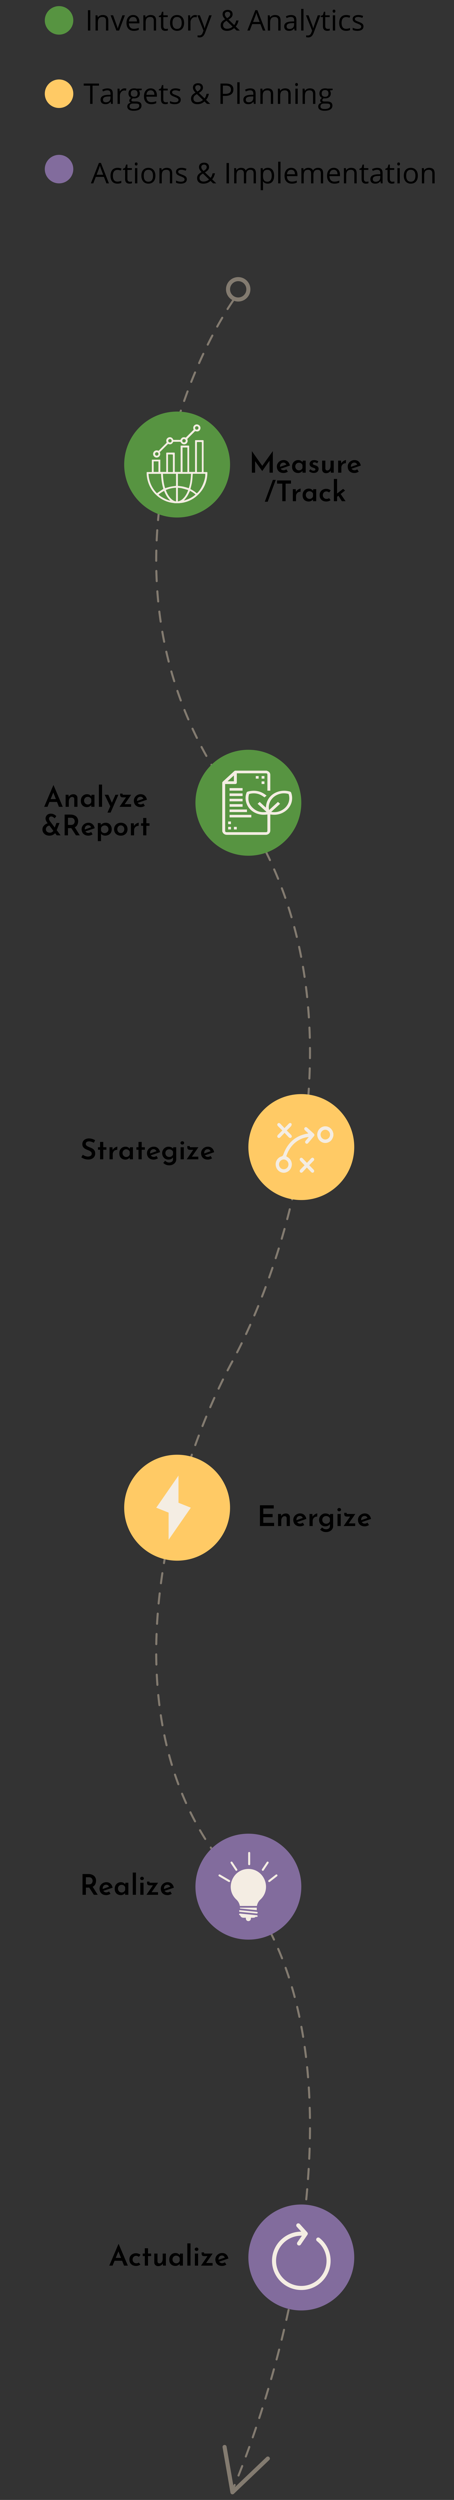 <svg width="223" height="1227" viewBox="0 0 223 1227" fill="none" xmlns="http://www.w3.org/2000/svg">
<rect x="0" y="0" width="223" height="1227" fill="#333333" stroke="none"/>
<path d="M114.5 147.5C86 189.667 46.1 297.5 114.5 391.5C182.9 485.5 143 614.667 114.5 667.5C86 719.5 46.1 843 114.5 921C182.9 999 143 1153.83 114.5 1221.5" stroke="#837B70" stroke-linecap="round" stroke-dasharray="5 5"/>
<circle cx="117" cy="142" r="5" stroke="#837B70" stroke-width="2"/>
<path d="M110.306 1201L114.176 1223.26L131.556 1206.69" stroke="#837B70" stroke-width="2" stroke-linecap="round" stroke-linejoin="round"/>
<circle cx="87" cy="228" r="26" fill="#579441"/>
<path d="M85.893 246.993C85.256 246.894 84.617 246.815 83.986 246.692C81.339 246.176 79.04 244.977 77.021 243.194C74.678 241.128 73.201 238.556 72.452 235.548C72.164 234.388 72.03 233.201 72.03 232.002C72.03 231.761 72.098 231.683 72.342 231.688C72.965 231.701 73.588 231.693 74.212 231.691C74.327 231.691 74.442 231.68 74.588 231.672C74.588 229.643 74.588 227.637 74.588 225.61C75.982 225.61 77.341 225.61 78.744 225.61C78.744 227.608 78.744 229.598 78.744 231.615C79.726 231.615 80.666 231.615 81.653 231.615C81.653 231.486 81.653 231.361 81.653 231.238C81.653 228.336 81.659 225.435 81.645 222.531C81.645 222.222 81.729 222.128 82.041 222.133C83.18 222.149 84.319 222.149 85.458 222.133C85.754 222.128 85.843 222.214 85.84 222.513C85.83 225.372 85.835 228.232 85.835 231.088C85.835 231.259 85.835 231.426 85.835 231.617C86.814 231.617 87.754 231.617 88.723 231.617C88.723 227.32 88.723 223.037 88.723 218.724C88.854 218.713 88.956 218.7 89.061 218.7C90.221 218.7 91.383 218.711 92.543 218.692C92.853 218.687 92.915 218.795 92.915 219.08C92.91 223.131 92.913 227.182 92.913 231.235C92.913 231.353 92.913 231.468 92.913 231.612C93.879 231.612 94.816 231.612 95.811 231.612C95.811 231.442 95.811 231.274 95.811 231.107C95.811 226.239 95.811 221.369 95.811 216.501C95.811 216.032 95.811 216.032 96.288 216.032C97.396 216.032 98.503 216.045 99.608 216.027C99.922 216.022 100.004 216.118 100.004 216.427C99.993 221.35 99.996 226.273 99.996 231.196C99.996 231.345 99.996 231.494 99.996 231.693C100.506 231.693 100.986 231.714 101.465 231.685C101.797 231.664 101.881 231.772 101.876 232.099C101.797 236.21 100.378 239.771 97.456 242.67C94.947 245.16 91.915 246.616 88.367 246.933C88.273 246.941 88.178 246.972 88.087 246.99C87.354 246.993 86.623 246.993 85.893 246.993ZM100.8 232.544C100.679 232.544 100.574 232.544 100.47 232.544C98.653 232.544 96.835 232.549 95.021 232.536C94.733 232.534 94.672 232.623 94.654 232.898C94.57 234.128 94.515 235.367 94.332 236.585C94.172 237.653 93.855 238.695 93.601 239.75C93.565 239.907 93.497 240.033 93.717 240.14C94.785 240.662 95.741 241.35 96.634 242.131C98.768 240.651 101.127 235.26 100.8 232.544ZM80.245 239.955C79.519 237.582 79.2 235.092 79.108 232.573C77.034 232.573 75.002 232.573 72.944 232.573C73.154 236.304 74.526 239.483 77.066 242.097C78.144 241.371 79.181 240.672 80.245 239.955ZM86.463 238.465C86.463 236.522 86.463 234.542 86.463 232.565C84.311 232.565 82.19 232.565 80.027 232.565C80.108 234.987 80.37 237.352 81.106 239.614C82.015 239.358 82.871 239.072 83.751 238.884C84.636 238.698 85.544 238.603 86.463 238.465ZM93.821 232.565C91.635 232.565 89.514 232.565 87.38 232.565C87.38 234.558 87.38 236.527 87.38 238.47C88.309 238.601 89.221 238.677 90.108 238.865C90.993 239.054 91.852 239.352 92.75 239.609C93.471 237.336 93.735 234.979 93.821 232.565ZM99.142 224.335C99.145 224.335 99.145 224.335 99.142 224.335C99.145 221.994 99.139 219.653 99.15 217.31C99.15 217.035 99.085 216.928 98.791 216.938C98.223 216.959 97.652 216.956 97.084 216.938C96.806 216.928 96.71 217.006 96.715 217.297C96.733 218.242 96.723 219.187 96.723 220.133C96.723 223.872 96.725 227.608 96.717 231.348C96.717 231.607 96.778 231.709 97.055 231.698C97.634 231.678 98.215 231.678 98.794 231.698C99.09 231.709 99.15 231.599 99.15 231.327C99.139 228.996 99.142 226.666 99.142 224.335ZM89.663 219.632C89.663 223.657 89.663 227.656 89.663 231.662C90.475 231.662 91.26 231.662 92.051 231.662C92.051 227.637 92.051 223.647 92.051 219.632C91.245 219.632 90.457 219.632 89.663 219.632ZM86.461 246.082C86.461 243.83 86.461 241.617 86.461 239.384C84.698 239.447 83.046 239.842 81.467 240.51C81.467 240.57 81.462 240.593 81.467 240.612C82.117 242.301 82.957 243.872 84.348 245.082C84.945 245.6 85.636 245.964 86.461 246.082ZM87.372 246.084C88.459 245.893 89.302 245.349 90.03 244.605C91.067 243.542 91.753 242.267 92.305 240.902C92.415 240.628 92.365 240.507 92.104 240.434C91.124 240.156 90.156 239.847 89.166 239.617C88.59 239.483 87.985 239.481 87.372 239.418C87.372 241.67 87.372 243.854 87.372 246.084ZM82.546 223.052C82.533 223.149 82.52 223.191 82.52 223.233C82.52 225.972 82.52 228.711 82.515 231.447C82.515 231.654 82.601 231.698 82.784 231.696C83.387 231.688 83.989 231.68 84.589 231.698C84.861 231.706 84.934 231.615 84.934 231.35C84.924 229.858 84.929 228.365 84.929 226.873C84.929 225.702 84.934 224.532 84.921 223.361C84.921 223.256 84.811 223.068 84.751 223.065C84.02 223.044 83.292 223.052 82.546 223.052ZM75.468 226.448C75.468 228.184 75.468 229.902 75.468 231.62C76.267 231.62 77.037 231.62 77.828 231.62C77.828 229.889 77.828 228.179 77.828 226.448C77.032 226.448 76.254 226.448 75.468 226.448ZM90.357 245.666C92.439 245.126 94.376 244.202 96.044 242.696C95.18 241.963 94.277 241.384 93.332 240.923C92.894 241.788 92.53 242.652 92.035 243.437C91.541 244.228 90.912 244.94 90.357 245.666ZM80.629 240.955C79.613 241.439 78.702 242.013 77.891 242.746C78.857 243.846 82.643 245.77 83.63 245.66C82.221 244.354 81.315 242.741 80.629 240.955Z" fill="#F4EDE3"/>
<path d="M77.016 221.036C77.215 221.075 77.44 221.07 77.605 221.167C77.832 221.298 77.95 221.206 78.097 221.06C79.286 219.863 80.48 218.671 81.677 217.48C81.826 217.333 81.894 217.216 81.802 216.983C81.433 216.032 81.857 215.082 82.787 214.71C83.685 214.351 84.646 214.767 85.036 215.694C85.104 215.857 85.18 215.925 85.361 215.922C86.371 215.912 87.382 215.912 88.39 215.922C88.594 215.925 88.686 215.851 88.773 215.668C89.215 214.723 90.105 214.375 91.074 214.739C91.148 214.767 91.286 214.744 91.341 214.689C92.554 213.487 93.756 212.275 94.971 211.075C95.115 210.931 95.102 210.821 95.036 210.654C94.675 209.745 95.141 208.734 96.065 208.402C96.989 208.069 98.097 208.609 98.385 209.536C98.678 210.483 98.147 211.515 97.191 211.732C96.845 211.811 96.455 211.722 96.091 211.662C95.929 211.636 95.827 211.612 95.696 211.743C94.51 212.942 93.316 214.134 92.119 215.322C92.004 215.438 91.975 215.519 92.046 215.681C92.41 216.54 92.006 217.564 91.174 217.938C90.299 218.331 89.254 217.97 88.841 217.111C88.736 216.891 88.623 216.823 88.385 216.825C87.374 216.841 86.364 216.836 85.356 216.828C85.167 216.825 85.054 216.862 84.963 217.058C84.544 217.954 83.735 218.292 82.802 217.959C82.603 217.889 82.493 217.923 82.357 218.061C81.124 219.303 79.885 220.541 78.644 221.777C78.524 221.897 78.492 221.992 78.563 222.165C78.859 222.903 78.631 223.728 78.024 224.191C77.395 224.673 76.578 224.697 75.953 224.254C75.321 223.809 75.044 223.029 75.266 222.324C75.515 221.52 76.162 221.054 77.016 221.036ZM97.503 210.028C97.497 209.562 97.133 209.206 96.657 209.206C96.172 209.203 95.806 209.577 95.816 210.064C95.827 210.546 96.178 210.892 96.654 210.889C97.128 210.889 97.505 210.502 97.503 210.028ZM90.375 215.487C89.917 215.485 89.535 215.857 89.527 216.317C89.516 216.812 89.872 217.179 90.367 217.179C90.849 217.179 91.224 216.804 91.224 216.323C91.224 215.87 90.836 215.49 90.375 215.487ZM84.319 216.325C84.313 215.867 83.934 215.487 83.478 215.485C83.025 215.485 82.614 215.885 82.624 216.323C82.635 216.789 83.03 217.171 83.502 217.176C83.968 217.179 84.324 216.807 84.319 216.325ZM76.992 221.968C76.515 221.973 76.165 222.332 76.165 222.811C76.165 223.29 76.521 223.649 76.997 223.649C77.471 223.649 77.853 223.262 77.846 222.785C77.838 222.309 77.476 221.963 76.992 221.968Z" fill="#F4EDE3"/>
<circle cx="122" cy="394" r="26" fill="#579441"/>
<path d="M130.961 378.242C131.276 378.39 131.621 378.501 131.898 378.695C132.478 379.102 132.778 379.651 132.775 380.341C132.767 382.814 132.772 385.286 132.772 387.758C132.772 387.859 132.772 387.959 132.772 388.075C132.291 388.075 131.839 388.075 131.346 388.075C131.346 387.842 131.346 387.62 131.346 387.397C131.347 385.068 131.348 382.739 131.347 380.411C131.347 379.697 131.19 379.552 130.399 379.552C125.829 379.55 121.258 379.551 116.688 379.551C116.579 379.551 116.47 379.559 116.328 379.565C116.328 379.709 116.328 379.83 116.328 379.951C116.329 381.274 116.329 382.597 116.329 383.921C116.329 384.596 116.086 384.815 115.337 384.815C113.895 384.814 112.454 384.814 111.012 384.813C110.891 384.813 110.769 384.813 110.594 384.813C110.594 384.934 110.594 385.032 110.594 385.13C110.595 392.618 110.595 400.108 110.596 407.596C110.596 408.302 110.757 408.45 111.516 408.45C117.83 408.45 124.144 408.45 130.458 408.45C131.17 408.45 131.347 408.286 131.347 407.629C131.348 405.116 131.348 402.602 131.348 400.088C131.348 399.989 131.348 399.888 131.348 399.761C130.989 399.8 130.671 399.842 130.352 399.868C126.461 400.188 122.26 398.156 120.975 393.996C120.464 392.343 120.494 390.698 121.095 389.063C121.193 388.798 121.361 388.619 121.652 388.539C125.067 387.591 128.108 388.213 130.781 390.375C130.813 390.4 130.837 390.433 130.918 390.52C130.642 390.749 130.37 390.977 130.097 391.204C130.032 391.258 129.968 391.314 129.92 391.355C129.373 390.996 128.864 390.611 128.303 390.306C126.519 389.338 124.611 389.161 122.615 389.633C122.389 389.686 122.32 389.816 122.273 389.995C121.538 392.798 122.379 395.149 124.737 397.021C126.388 398.332 128.337 398.822 130.505 398.555C130.572 398.547 130.638 398.54 130.703 398.527C130.757 398.516 130.81 398.499 130.884 398.479C129.424 397.149 127.975 395.83 126.533 394.516C126.906 394.181 127.231 393.888 127.563 393.59C128.533 394.491 129.526 395.412 130.566 396.377C130.658 395.751 130.709 395.215 130.818 394.69C131.52 391.301 134.35 388.783 138.063 388.212C139.548 387.984 140.998 388.096 142.426 388.525C142.725 388.615 142.918 388.78 143.02 389.057C144.244 392.378 143.068 396.083 140.051 398.197C138.021 399.62 135.707 400.146 133.17 399.798C133.049 399.781 132.927 399.772 132.772 399.755C132.772 399.879 132.772 399.989 132.772 400.1C132.772 402.613 132.773 405.127 132.772 407.641C132.772 408.848 131.781 409.757 130.465 409.757C124.173 409.758 117.882 409.757 111.59 409.757C110.383 409.757 109.592 409.226 109.222 408.171C109.213 408.143 109.187 408.12 109.17 408.096C109.169 400.053 109.169 392.01 109.169 383.967C109.301 383.817 109.418 383.654 109.565 383.519C111.346 381.878 113.129 380.241 114.916 378.606C115.064 378.471 115.241 378.363 115.404 378.242C120.59 378.242 125.776 378.242 130.961 378.242ZM137.578 394.517C136.139 395.832 134.694 397.151 133.24 398.478C133.301 398.497 133.342 398.512 133.385 398.521C133.439 398.534 133.494 398.543 133.549 398.55C135.329 398.78 136.987 398.478 138.521 397.606C141.38 395.982 142.706 392.927 141.831 389.968C141.78 389.797 141.711 389.682 141.505 389.631C140.411 389.362 139.304 389.281 138.189 389.477C134.896 390.053 132.44 392.486 132.057 395.555C131.976 396.202 132.001 396.855 132.19 397.567C133.676 396.201 135.114 394.878 136.529 393.577C136.875 393.887 137.2 394.179 137.578 394.517ZM114.872 380.629C113.834 381.575 112.787 382.528 111.762 383.463C112.768 383.463 113.818 383.463 114.872 383.463C114.872 382.485 114.872 381.535 114.872 380.629Z" fill="#F4EDE3"/>
<path d="M112.755 401.199C112.755 400.767 112.755 400.361 112.755 399.932C116.319 399.932 119.874 399.932 123.449 399.932C123.449 400.352 123.449 400.765 123.449 401.199C119.887 401.199 116.341 401.199 112.755 401.199Z" fill="#F4EDE3"/>
<path d="M112.755 398.581C112.755 398.148 112.755 397.741 112.755 397.306C115.602 397.306 118.441 397.306 121.303 397.306C121.303 397.728 121.303 398.144 121.303 398.581C118.46 398.581 115.628 398.581 112.755 398.581Z" fill="#F4EDE3"/>
<path d="M119.156 389.421C119.156 389.857 119.156 390.272 119.156 390.705C117.018 390.705 114.902 390.705 112.762 390.705C112.762 390.274 112.762 389.86 112.762 389.421C114.889 389.421 117.004 389.421 119.156 389.421Z" fill="#F4EDE3"/>
<path d="M112.759 386.801C114.894 386.801 117.01 386.801 119.152 386.801C119.152 387.22 119.152 387.634 119.152 388.07C117.03 388.07 114.905 388.07 112.759 388.07C112.759 387.648 112.759 387.234 112.759 386.801Z" fill="#F4EDE3"/>
<path d="M112.755 393.319C112.755 392.889 112.755 392.482 112.755 392.053C114.888 392.053 117.012 392.053 119.157 392.053C119.157 392.472 119.157 392.886 119.157 393.319C117.027 393.319 114.911 393.319 112.755 393.319Z" fill="#F4EDE3"/>
<path d="M119.156 395.962C117.014 395.962 114.906 395.962 112.769 395.962C112.769 395.543 112.769 395.13 112.769 394.689C114.887 394.689 117.01 394.689 119.156 394.689C119.156 395.105 119.156 395.519 119.156 395.962Z" fill="#F4EDE3"/>
<path d="M127.037 382.167C126.566 382.167 126.114 382.167 125.637 382.167C125.637 381.749 125.637 381.336 125.637 380.897C126.101 380.897 126.559 380.897 127.037 380.897C127.037 381.325 127.037 381.737 127.037 382.167Z" fill="#F4EDE3"/>
<path d="M128.489 384.794C128.489 384.357 128.489 383.95 128.489 383.516C128.955 383.516 129.412 383.516 129.889 383.516C129.889 383.944 129.889 384.358 129.889 384.794C129.424 384.794 128.974 384.794 128.489 384.794Z" fill="#F4EDE3"/>
<path d="M112.061 403.203C112.522 403.203 112.963 403.203 113.433 403.203C113.433 403.626 113.433 404.047 113.433 404.491C112.986 404.491 112.536 404.491 112.061 404.491C112.061 404.069 112.061 403.656 112.061 403.203Z" fill="#F4EDE3"/>
<path d="M114.9 407.111C114.9 406.667 114.9 406.262 114.9 405.838C115.368 405.838 115.819 405.838 116.299 405.838C116.299 406.254 116.299 406.675 116.299 407.111C115.832 407.111 115.381 407.111 114.9 407.111Z" fill="#F4EDE3"/>
<path d="M129.89 380.897C129.89 381.325 129.89 381.732 129.89 382.161C129.432 382.161 128.979 382.161 128.502 382.161C128.502 381.752 128.502 381.337 128.502 380.897C128.95 380.897 129.401 380.897 129.89 380.897Z" fill="#F4EDE3"/>
<path d="M113.453 405.836C113.453 406.267 113.453 406.672 113.453 407.103C112.994 407.103 112.546 407.103 112.066 407.103C112.066 406.694 112.066 406.274 112.066 405.836C112.519 405.836 112.969 405.836 113.453 405.836Z" fill="#F4EDE3"/>
<circle cx="148" cy="563" r="26" fill="#FFCA65"/>
<g clip-path="url(#clip0)">
<path d="M163.758 557.459C163.435 558.822 162.789 559.943 161.521 560.577C159.434 561.62 156.949 560.617 156.098 558.397C155.243 556.17 156.388 553.714 158.619 552.988C160.794 552.28 163.075 553.622 163.632 555.936C163.662 556.056 163.715 556.17 163.758 556.286C163.758 556.678 163.758 557.069 163.758 557.459ZM159.77 559.283C161.042 559.287 162.108 558.205 162.108 556.908C162.108 555.613 161.041 554.496 159.794 554.49C158.545 554.482 157.46 555.594 157.46 556.882C157.463 558.2 158.499 559.278 159.77 559.283Z" fill="#F4EDE3" style="mix-blend-mode:hard-light"/>
<path d="M151.424 556.232C150.858 555.719 150.335 555.253 149.821 554.776C149.403 554.388 149.331 553.889 149.624 553.512C149.913 553.139 150.434 553.095 150.859 553.468C151.947 554.423 153.018 555.399 154.089 556.376C154.53 556.776 154.551 557.227 154.169 557.685C153.236 558.803 152.306 559.922 151.358 561.026C150.987 561.458 150.49 561.495 150.138 561.136C149.756 560.749 149.796 560.317 150.119 559.916C150.614 559.304 151.128 558.707 151.666 558.069C146.403 558.485 142.19 562.394 140.621 567.522C141.055 567.811 141.523 568.058 141.92 568.397C143.33 569.606 143.73 571.608 142.935 573.287C142.151 574.941 140.357 575.881 138.645 575.534C136.82 575.165 135.513 573.603 135.402 571.658C135.299 569.872 136.453 568.13 138.176 567.629C138.758 567.459 138.985 567.159 139.185 566.607C141.257 560.87 145.166 557.387 151.062 556.383C151.124 556.373 151.186 556.357 151.244 556.336C151.281 556.323 151.315 556.296 151.424 556.232ZM139.351 573.885C140.641 573.892 141.688 572.833 141.692 571.518C141.695 570.215 140.638 569.104 139.384 569.092C138.137 569.079 137.046 570.193 137.044 571.483C137.043 572.812 138.067 573.879 139.351 573.885Z" fill="#F4EDE3" style="mix-blend-mode:hard-light"/>
<path d="M149.601 571.918C148.871 571.167 148.212 570.5 147.565 569.819C147.114 569.346 147.083 568.816 147.459 568.449C147.812 568.105 148.284 568.159 148.731 568.616C149.387 569.287 150.034 569.967 150.778 570.742C151.374 570.102 151.951 569.483 152.527 568.867C152.658 568.727 152.781 568.575 152.929 568.456C153.306 568.155 153.717 568.112 154.066 568.472C154.438 568.855 154.417 569.304 154.056 569.686C153.367 570.415 152.654 571.119 151.878 571.908C152.465 572.498 153.018 573.053 153.57 573.61C153.72 573.762 153.869 573.915 154.014 574.072C154.386 574.475 154.451 574.911 154.08 575.344C153.774 575.703 153.248 575.678 152.854 575.276C152.17 574.577 151.505 573.855 150.722 573.027C150.048 573.766 149.429 574.463 148.789 575.139C148.275 575.683 147.812 575.737 147.431 575.336C147.061 574.948 147.128 574.449 147.636 573.923C148.27 573.266 148.915 572.617 149.601 571.918Z" fill="#F4EDE3" style="mix-blend-mode:hard-light"/>
<path d="M139.739 553.684C140.467 552.929 141.138 552.214 141.829 551.522C142.352 550.999 143.088 551.089 143.24 551.734C143.311 552.035 143.152 552.502 142.94 552.747C142.311 553.467 141.602 554.113 140.847 554.866C141.564 555.58 142.214 556.216 142.852 556.866C143.417 557.442 143.482 557.912 143.079 558.317C142.721 558.679 142.207 558.595 141.71 558.077C141.077 557.416 140.454 556.746 139.771 556.021C139.069 556.756 138.43 557.437 137.781 558.107C137.283 558.62 136.773 558.677 136.418 558.282C136.06 557.882 136.116 557.425 136.608 556.917C137.259 556.247 137.922 555.59 138.666 554.843C137.943 554.129 137.273 553.48 136.618 552.814C136.1 552.285 136.056 551.798 136.46 551.408C136.825 551.058 137.301 551.124 137.778 551.619C138.427 552.29 139.067 552.975 139.739 553.684Z" fill="#F4EDE3" style="mix-blend-mode:hard-light"/>
</g>
<circle cx="87" cy="740" r="26" fill="#FFCA65"/>
<g style="mix-blend-mode:overlay">
<path d="M93.729 740L87.67 737.573V724.242L76.758 740L82.817 742.426V755.757L93.729 740Z" fill="#F4EDE3"/>
</g>
<circle cx="122" cy="926" r="26" fill="#826C9D"/>
<path d="M118.968 926.087L121.552 928.35C121.425 927.357 120.942 926.445 120.193 925.782C119.443 925.119 118.479 924.751 117.478 924.746C116.566 924.746 116.632 924.746 116.632 924.766C116.634 925.318 116.748 925.864 116.965 926.372C117.182 926.879 117.499 927.338 117.896 927.721C118.294 928.104 118.764 928.403 119.279 928.601C119.795 928.799 120.344 928.892 120.896 928.874L118.419 926.711C118.337 926.638 118.286 926.535 118.279 926.425C118.272 926.315 118.309 926.207 118.382 926.125C118.455 926.042 118.558 925.992 118.668 925.985C118.777 925.978 118.886 926.015 118.968 926.087Z" fill="#F4EDE3"/>
<path d="M123.096 930.112C123.648 930.131 124.198 930.039 124.714 929.841C125.23 929.643 125.701 929.344 126.099 928.961C126.497 928.578 126.814 928.119 127.031 927.611C127.248 927.103 127.362 926.557 127.364 926.005C127.364 925.964 127.43 925.984 126.539 925.984C125.538 925.989 124.573 926.357 123.824 927.02C123.075 927.683 122.591 928.595 122.464 929.588L125.048 927.326C125.131 927.259 125.237 927.227 125.343 927.236C125.449 927.245 125.547 927.295 125.617 927.375C125.688 927.454 125.724 927.558 125.72 927.665C125.715 927.771 125.67 927.871 125.593 927.945L123.096 930.112Z" fill="#F4EDE3"/>
<path d="M121.532 917.316C114.006 917.728 110.44 927.119 116.12 932.354C117.017 933.176 117.611 934.277 117.804 935.478H121.172C134.27 935.478 115.303 935.061 122.532 935.357C122.609 935.435 122.714 935.478 122.824 935.478H126.192C126.392 934.275 126.988 933.173 127.884 932.345C133.787 926.896 129.651 916.903 121.532 917.316Z" fill="#F4EDE3"/>
<path d="M126.126 937.542V936.304H117.87V936.717C117.932 936.717 117.342 936.659 126.126 937.542Z" fill="#F4EDE3"/>
<path d="M126.167 938.368C126.126 938.368 118.093 937.542 117.87 937.542C117.761 937.537 117.653 937.575 117.572 937.649C117.491 937.722 117.442 937.825 117.437 937.934C117.431 938.044 117.469 938.151 117.543 938.232C117.616 938.314 117.719 938.362 117.829 938.368C117.87 938.368 126.035 939.193 126.146 939.193C126.256 939.196 126.362 939.155 126.441 939.08C126.521 939.004 126.567 938.901 126.57 938.791C126.572 938.682 126.531 938.575 126.456 938.496C126.381 938.417 126.277 938.371 126.167 938.368Z" fill="#F4EDE3"/>
<path d="M126.167 940.019C126.126 940.019 117.911 939.194 117.87 939.194C117.375 939.194 117.247 939.974 117.924 940.019C118.015 940.373 118.222 940.687 118.511 940.911C118.8 941.135 119.155 941.257 119.521 941.257H120.76V941.67C120.76 941.999 120.89 942.314 121.122 942.546C121.355 942.778 121.67 942.909 121.998 942.909C122.326 942.909 122.641 942.778 122.874 942.546C123.106 942.314 123.236 941.999 123.236 941.67V941.257C124.38 941.257 125.016 941.377 125.61 940.799C126.023 940.836 126.485 940.944 126.539 940.473C126.544 940.419 126.539 940.364 126.524 940.312C126.508 940.26 126.482 940.211 126.448 940.169C126.413 940.126 126.371 940.091 126.322 940.066C126.274 940.04 126.222 940.024 126.167 940.019Z" fill="#F4EDE3"/>
<path d="M112.546 923.242L107.818 920.485M122.394 914.97V909.455M132.243 923.242L135.788 920.485M116.091 917.727L113.727 914.182M129.091 917.727L131.455 914.182" stroke="#F4EDE3" stroke-linecap="round"/>
<circle cx="148" cy="1108" r="26" fill="#826C9D"/>
<path d="M148.707 1096.33C148.472 1096.32 148.238 1096.31 148 1096.31C140.603 1096.31 134.606 1102.28 134.606 1109.64C134.606 1117 140.603 1122.97 148 1122.97C155.396 1122.97 161.394 1117 161.394 1109.64C161.394 1105.4 159.407 1101.63 156.308 1099.19M146.512 1092.24L150.176 1096.31L146.884 1101.13" stroke="#F4EDE3" stroke-width="2" stroke-miterlimit="10" stroke-linecap="round" stroke-linejoin="round"/>
<path d="M123.721 232V221.444H123.735L128.817 228.654L133.983 221.444H134.011V232H132.387V226.106L128.817 231.174H128.789L125.303 226.344V232H123.721ZM139.311 232.154C138.611 232.154 138.014 232.019 137.519 231.748C137.025 231.477 136.647 231.104 136.385 230.628C136.124 230.143 135.993 229.597 135.993 228.99C135.993 228.402 136.143 227.87 136.441 227.394C136.74 226.909 137.141 226.526 137.645 226.246C138.149 225.957 138.714 225.812 139.339 225.812C140.151 225.812 140.819 226.05 141.341 226.526C141.873 226.993 142.228 227.655 142.405 228.514L137.855 230.054C138.191 230.558 138.686 230.81 139.339 230.81C139.582 230.81 139.811 230.768 140.025 230.684C140.249 230.6 140.464 230.488 140.669 230.348L141.383 231.51C141.066 231.706 140.725 231.865 140.361 231.986C139.997 232.098 139.647 232.154 139.311 232.154ZM137.533 228.906C137.533 228.981 137.538 229.06 137.547 229.144L140.655 228.038C140.543 227.777 140.375 227.548 140.151 227.352C139.927 227.147 139.615 227.044 139.213 227.044C138.719 227.044 138.313 227.217 137.995 227.562C137.687 227.907 137.533 228.355 137.533 228.906ZM146.44 232.154C145.88 232.154 145.376 232.037 144.928 231.804C144.48 231.571 144.121 231.225 143.85 230.768C143.589 230.311 143.458 229.737 143.458 229.046C143.458 228.374 143.593 227.8 143.864 227.324C144.144 226.839 144.508 226.465 144.956 226.204C145.413 225.943 145.908 225.812 146.44 225.812C146.991 225.812 147.434 225.919 147.77 226.134C148.115 226.339 148.391 226.587 148.596 226.876L148.708 226.078H150.15V232H148.582V231.132C148.479 231.253 148.33 231.393 148.134 231.552C147.938 231.711 147.695 231.851 147.406 231.972C147.126 232.093 146.804 232.154 146.44 232.154ZM146.874 230.866C147.294 230.866 147.653 230.754 147.952 230.53C148.251 230.306 148.461 229.998 148.582 229.606V228.318C148.47 227.954 148.255 227.66 147.938 227.436C147.621 227.212 147.247 227.1 146.818 227.1C146.491 227.1 146.193 227.179 145.922 227.338C145.661 227.487 145.446 227.707 145.278 227.996C145.119 228.276 145.04 228.598 145.04 228.962C145.04 229.317 145.124 229.639 145.292 229.928C145.46 230.217 145.679 230.446 145.95 230.614C146.23 230.782 146.538 230.866 146.874 230.866ZM154.093 232.126C153.645 232.126 153.216 232.047 152.805 231.888C152.404 231.729 152.063 231.496 151.783 231.188L152.455 230.306C152.717 230.558 152.973 230.745 153.225 230.866C153.487 230.978 153.734 231.034 153.967 231.034C154.229 231.034 154.453 230.987 154.639 230.894C154.835 230.791 154.933 230.623 154.933 230.39C154.933 230.203 154.868 230.059 154.737 229.956C154.607 229.844 154.439 229.755 154.233 229.69C154.028 229.615 153.813 229.545 153.589 229.48C153.076 229.321 152.693 229.088 152.441 228.78C152.189 228.472 152.063 228.117 152.063 227.716C152.063 227.408 152.143 227.114 152.301 226.834C152.46 226.545 152.698 226.307 153.015 226.12C153.342 225.933 153.757 225.84 154.261 225.84C154.7 225.84 155.087 225.891 155.423 225.994C155.759 226.097 156.072 226.26 156.361 226.484L155.759 227.422C155.591 227.263 155.391 227.142 155.157 227.058C154.933 226.965 154.728 226.913 154.541 226.904C154.289 226.895 154.079 226.946 153.911 227.058C153.743 227.17 153.659 227.319 153.659 227.506C153.65 227.693 153.711 227.842 153.841 227.954C153.981 228.066 154.159 228.155 154.373 228.22C154.588 228.285 154.803 228.355 155.017 228.43C155.447 228.57 155.801 228.771 156.081 229.032C156.361 229.284 156.501 229.639 156.501 230.096C156.501 230.46 156.413 230.796 156.235 231.104C156.058 231.412 155.792 231.659 155.437 231.846C155.083 232.033 154.635 232.126 154.093 232.126ZM160.139 232.252C159.598 232.252 159.15 232.089 158.795 231.762C158.441 231.426 158.254 230.997 158.235 230.474V226.078H159.803V229.914C159.822 230.213 159.906 230.455 160.055 230.642C160.205 230.819 160.443 230.908 160.769 230.908C161.236 230.908 161.619 230.698 161.917 230.278C162.216 229.858 162.365 229.331 162.365 228.696V226.078H163.933V232H162.519L162.407 230.95C162.221 231.333 161.927 231.645 161.525 231.888C161.124 232.131 160.662 232.252 160.139 232.252ZM167.511 226.078L167.623 227.45C167.791 227.114 168.019 226.825 168.309 226.582C168.598 226.33 168.892 226.139 169.191 226.008C169.499 225.877 169.751 225.812 169.947 225.812L169.877 227.38C169.429 227.343 169.037 227.422 168.701 227.618C168.374 227.814 168.117 228.08 167.931 228.416C167.753 228.743 167.665 229.088 167.665 229.452V232H166.097V226.078H167.511ZM174.12 232.154C173.42 232.154 172.823 232.019 172.328 231.748C171.833 231.477 171.455 231.104 171.194 230.628C170.933 230.143 170.802 229.597 170.802 228.99C170.802 228.402 170.951 227.87 171.25 227.394C171.549 226.909 171.95 226.526 172.454 226.246C172.958 225.957 173.523 225.812 174.148 225.812C174.96 225.812 175.627 226.05 176.15 226.526C176.682 226.993 177.037 227.655 177.214 228.514L172.664 230.054C173 230.558 173.495 230.81 174.148 230.81C174.391 230.81 174.619 230.768 174.834 230.684C175.058 230.6 175.273 230.488 175.478 230.348L176.192 231.51C175.875 231.706 175.534 231.865 175.17 231.986C174.806 232.098 174.456 232.154 174.12 232.154ZM172.342 228.906C172.342 228.981 172.347 229.06 172.356 229.144L175.464 228.038C175.352 227.777 175.184 227.548 174.96 227.352C174.736 227.147 174.423 227.044 174.022 227.044C173.527 227.044 173.121 227.217 172.804 227.562C172.496 227.907 172.342 228.355 172.342 228.906ZM135.448 235.528C134.785 237.32 134.123 239.112 133.46 240.904C132.807 242.687 132.149 244.474 131.486 246.266H130.072C130.735 244.474 131.393 242.687 132.046 240.904C132.709 239.112 133.371 237.32 134.034 235.528H135.448ZM136.098 235.808H142.916V237.376H140.284V246H138.66V237.376H136.098V235.808ZM145.246 240.078L145.358 241.45C145.526 241.114 145.755 240.825 146.044 240.582C146.333 240.33 146.627 240.139 146.926 240.008C147.234 239.877 147.486 239.812 147.682 239.812L147.612 241.38C147.164 241.343 146.772 241.422 146.436 241.618C146.109 241.814 145.853 242.08 145.666 242.416C145.489 242.743 145.4 243.088 145.4 243.452V246H143.832V240.078H145.246ZM151.615 246.154C151.055 246.154 150.551 246.037 150.103 245.804C149.655 245.571 149.296 245.225 149.025 244.768C148.764 244.311 148.633 243.737 148.633 243.046C148.633 242.374 148.768 241.8 149.039 241.324C149.319 240.839 149.683 240.465 150.131 240.204C150.588 239.943 151.083 239.812 151.615 239.812C152.166 239.812 152.609 239.919 152.945 240.134C153.29 240.339 153.566 240.587 153.771 240.876L153.883 240.078H155.325V246H153.757V245.132C153.654 245.253 153.505 245.393 153.309 245.552C153.113 245.711 152.87 245.851 152.581 245.972C152.301 246.093 151.979 246.154 151.615 246.154ZM152.049 244.866C152.469 244.866 152.828 244.754 153.127 244.53C153.426 244.306 153.636 243.998 153.757 243.606V242.318C153.645 241.954 153.43 241.66 153.113 241.436C152.796 241.212 152.422 241.1 151.993 241.1C151.666 241.1 151.368 241.179 151.097 241.338C150.836 241.487 150.621 241.707 150.453 241.996C150.294 242.276 150.215 242.598 150.215 242.962C150.215 243.317 150.299 243.639 150.467 243.928C150.635 244.217 150.854 244.446 151.125 244.614C151.405 244.782 151.713 244.866 152.049 244.866ZM162.39 245.454C162.129 245.669 161.807 245.841 161.424 245.972C161.051 246.093 160.673 246.154 160.29 246.154C159.637 246.154 159.063 246.028 158.568 245.776C158.073 245.524 157.686 245.165 157.406 244.698C157.135 244.231 157 243.676 157 243.032C157 242.388 157.145 241.833 157.434 241.366C157.733 240.899 158.12 240.545 158.596 240.302C159.072 240.05 159.585 239.924 160.136 239.924C160.631 239.924 161.069 239.994 161.452 240.134C161.835 240.265 162.166 240.447 162.446 240.68L161.662 241.702C161.513 241.581 161.317 241.469 161.074 241.366C160.841 241.254 160.575 241.198 160.276 241.198C159.959 241.198 159.669 241.277 159.408 241.436C159.156 241.595 158.951 241.814 158.792 242.094C158.643 242.365 158.568 242.677 158.568 243.032C158.568 243.536 158.741 243.97 159.086 244.334C159.431 244.689 159.879 244.866 160.43 244.866C160.887 244.866 161.279 244.735 161.606 244.474L162.39 245.454ZM163.998 246V235.08H165.566V242.22L168.534 239.938L169.486 240.778L167.33 242.458L169.738 246H167.918L166.238 243.312L165.566 243.844V246H163.998Z" fill="black"/>
<path d="M21.701 396L26.209 385.388H26.307L30.815 396H28.939L28.001 393.606H24.291L23.311 396H21.701ZM24.865 392.206H27.455L26.181 389L24.865 392.206ZM33.646 390.078L33.758 391.142C33.964 390.741 34.267 390.423 34.668 390.19C35.07 389.947 35.546 389.826 36.096 389.826C36.647 389.826 37.104 389.994 37.468 390.33C37.842 390.657 38.033 391.081 38.042 391.604V396H36.474V392.164C36.456 391.865 36.367 391.627 36.208 391.45C36.059 391.263 35.812 391.165 35.466 391.156C34.981 391.156 34.58 391.366 34.262 391.786C33.954 392.197 33.8 392.724 33.8 393.368V396H32.232V390.078H33.646ZM42.695 396.154C42.135 396.154 41.631 396.037 41.183 395.804C40.735 395.571 40.376 395.225 40.105 394.768C39.844 394.311 39.713 393.737 39.713 393.046C39.713 392.374 39.848 391.8 40.119 391.324C40.399 390.839 40.763 390.465 41.211 390.204C41.668 389.943 42.163 389.812 42.695 389.812C43.246 389.812 43.689 389.919 44.025 390.134C44.37 390.339 44.646 390.587 44.851 390.876L44.963 390.078H46.405V396H44.837V395.132C44.734 395.253 44.585 395.393 44.389 395.552C44.193 395.711 43.95 395.851 43.661 395.972C43.381 396.093 43.059 396.154 42.695 396.154ZM43.129 394.866C43.549 394.866 43.908 394.754 44.207 394.53C44.506 394.306 44.716 393.998 44.837 393.606V392.318C44.725 391.954 44.51 391.66 44.193 391.436C43.876 391.212 43.502 391.1 43.073 391.1C42.746 391.1 42.448 391.179 42.177 391.338C41.916 391.487 41.701 391.707 41.533 391.996C41.374 392.276 41.295 392.598 41.295 392.962C41.295 393.317 41.379 393.639 41.547 393.928C41.715 394.217 41.934 394.446 42.205 394.614C42.485 394.782 42.793 394.866 43.129 394.866ZM48.57 385.08H50.138V396H48.57V385.08ZM52.779 398.842L54.165 395.762L51.421 390.078H53.185L54.949 393.998L56.713 390.078H58.141L54.319 398.842H52.779ZM60.14 391.352C59.832 391.352 59.566 391.254 59.342 391.058C59.118 390.853 59.006 390.559 59.006 390.176V389.504H60.182V389.7C60.182 389.868 60.219 389.975 60.294 390.022C60.368 390.059 60.49 390.078 60.658 390.078H64.438L61.232 394.712H64.396V396H58.698L61.904 391.352H60.14ZM69.076 396.154C68.376 396.154 67.779 396.019 67.284 395.748C66.789 395.477 66.411 395.104 66.15 394.628C65.889 394.143 65.758 393.597 65.758 392.99C65.758 392.402 65.907 391.87 66.206 391.394C66.505 390.909 66.906 390.526 67.41 390.246C67.914 389.957 68.479 389.812 69.104 389.812C69.916 389.812 70.583 390.05 71.106 390.526C71.638 390.993 71.993 391.655 72.17 392.514L67.62 394.054C67.956 394.558 68.451 394.81 69.104 394.81C69.347 394.81 69.575 394.768 69.79 394.684C70.014 394.6 70.229 394.488 70.434 394.348L71.148 395.51C70.831 395.706 70.49 395.865 70.126 395.986C69.762 396.098 69.412 396.154 69.076 396.154ZM67.298 392.906C67.298 392.981 67.303 393.06 67.312 393.144L70.42 392.038C70.308 391.777 70.14 391.548 69.916 391.352C69.692 391.147 69.379 391.044 68.978 391.044C68.483 391.044 68.077 391.217 67.76 391.562C67.452 391.907 67.298 392.355 67.298 392.906ZM29.767 410H27.877L27.065 408.922C26.776 409.277 26.393 409.571 25.917 409.804C25.451 410.037 24.886 410.154 24.223 410.154C23.579 410.154 23.001 410.023 22.487 409.762C21.983 409.491 21.582 409.127 21.283 408.67C20.985 408.213 20.835 407.685 20.835 407.088C20.835 406.603 20.952 406.159 21.185 405.758C21.428 405.347 21.745 404.997 22.137 404.708C22.529 404.419 22.959 404.209 23.425 404.078L23.145 403.7C23.052 403.569 22.945 403.401 22.823 403.196C22.711 402.991 22.609 402.762 22.515 402.51C22.422 402.249 22.375 401.983 22.375 401.712C22.375 401.329 22.473 400.961 22.669 400.606C22.865 400.242 23.15 399.943 23.523 399.71C23.906 399.477 24.377 399.36 24.937 399.36C25.535 399.36 26.062 399.481 26.519 399.724C26.986 399.967 27.364 400.251 27.653 400.578L26.841 401.656C26.552 401.376 26.272 401.152 26.001 400.984C25.731 400.816 25.465 400.732 25.203 400.732C24.83 400.732 24.545 400.844 24.349 401.068C24.153 401.292 24.055 401.553 24.055 401.852C24.055 402.001 24.088 402.16 24.153 402.328C24.228 402.496 24.303 402.645 24.377 402.776C24.452 402.897 24.499 402.977 24.517 403.014L26.883 406.164L27.737 403.924H29.235L27.849 407.452L29.767 410ZM22.529 407.004C22.529 407.34 22.613 407.634 22.781 407.886C22.959 408.138 23.192 408.339 23.481 408.488C23.771 408.628 24.093 408.698 24.447 408.698C24.886 408.698 25.25 408.609 25.539 408.432C25.829 408.255 26.053 408.04 26.211 407.788L24.279 405.212C23.962 405.231 23.668 405.324 23.397 405.492C23.136 405.66 22.926 405.879 22.767 406.15C22.609 406.411 22.529 406.696 22.529 407.004ZM34.618 399.808C35.374 399.808 36.032 399.939 36.592 400.2C37.161 400.452 37.6 400.825 37.908 401.32C38.225 401.805 38.384 402.393 38.384 403.084C38.384 403.663 38.258 404.227 38.006 404.778C37.754 405.329 37.329 405.758 36.732 406.066L39.21 410H37.32L35.024 406.458C34.968 406.458 34.912 406.458 34.856 406.458H33.386V410H31.748V399.808H34.618ZM34.842 404.89C35.327 404.89 35.705 404.797 35.976 404.61C36.246 404.414 36.433 404.181 36.536 403.91C36.648 403.63 36.704 403.373 36.704 403.14C36.704 402.916 36.652 402.669 36.55 402.398C36.447 402.118 36.265 401.88 36.004 401.684C35.742 401.479 35.374 401.376 34.898 401.376H33.386V404.89H34.842ZM43.414 410.154C42.714 410.154 42.117 410.019 41.622 409.748C41.127 409.477 40.749 409.104 40.488 408.628C40.227 408.143 40.096 407.597 40.096 406.99C40.096 406.402 40.245 405.87 40.544 405.394C40.843 404.909 41.244 404.526 41.748 404.246C42.252 403.957 42.816 403.812 43.442 403.812C44.254 403.812 44.921 404.05 45.444 404.526C45.976 404.993 46.331 405.655 46.508 406.514L41.958 408.054C42.294 408.558 42.788 408.81 43.442 408.81C43.684 408.81 43.913 408.768 44.128 408.684C44.352 408.6 44.566 408.488 44.772 408.348L45.486 409.51C45.169 409.706 44.828 409.865 44.464 409.986C44.1 410.098 43.75 410.154 43.414 410.154ZM41.636 406.906C41.636 406.981 41.641 407.06 41.65 407.144L44.758 406.038C44.646 405.777 44.478 405.548 44.254 405.352C44.03 405.147 43.717 405.044 43.316 405.044C42.821 405.044 42.415 405.217 42.098 405.562C41.79 405.907 41.636 406.355 41.636 406.906ZM51.649 410.154C51.257 410.154 50.874 410.075 50.501 409.916C50.137 409.757 49.843 409.533 49.619 409.244V412.842H48.051V403.966H49.409L49.549 404.848C49.838 404.549 50.183 404.302 50.585 404.106C50.986 403.91 51.439 403.812 51.943 403.812C52.503 403.812 53.002 403.943 53.441 404.204C53.879 404.465 54.225 404.839 54.477 405.324C54.738 405.8 54.869 406.365 54.869 407.018C54.869 407.671 54.729 408.231 54.449 408.698C54.169 409.165 53.786 409.524 53.301 409.776C52.815 410.028 52.265 410.154 51.649 410.154ZM51.341 408.908C51.686 408.908 52.003 408.829 52.293 408.67C52.591 408.511 52.829 408.292 53.007 408.012C53.184 407.723 53.273 407.401 53.273 407.046C53.273 406.673 53.189 406.341 53.021 406.052C52.862 405.763 52.643 405.539 52.363 405.38C52.092 405.221 51.789 405.142 51.453 405.142C50.986 405.142 50.594 405.259 50.277 405.492C49.969 405.716 49.749 406.024 49.619 406.416V407.606C49.703 407.989 49.903 408.301 50.221 408.544C50.538 408.787 50.911 408.908 51.341 408.908ZM56.037 406.976C56.037 406.379 56.177 405.842 56.457 405.366C56.747 404.89 57.139 404.512 57.633 404.232C58.137 403.952 58.716 403.812 59.369 403.812C60.032 403.812 60.606 403.952 61.091 404.232C61.586 404.512 61.969 404.89 62.239 405.366C62.51 405.842 62.645 406.379 62.645 406.976C62.645 407.573 62.51 408.115 62.239 408.6C61.969 409.076 61.586 409.454 61.091 409.734C60.597 410.014 60.018 410.154 59.355 410.154C58.711 410.154 58.137 410.028 57.633 409.776C57.139 409.515 56.747 409.146 56.457 408.67C56.177 408.194 56.037 407.629 56.037 406.976ZM57.619 406.99C57.619 407.345 57.694 407.667 57.843 407.956C57.993 408.236 58.193 408.46 58.445 408.628C58.707 408.787 59.001 408.866 59.327 408.866C59.841 408.866 60.256 408.689 60.573 408.334C60.891 407.97 61.049 407.522 61.049 406.99C61.049 406.458 60.891 406.01 60.573 405.646C60.256 405.282 59.841 405.1 59.327 405.1C59.001 405.1 58.707 405.189 58.445 405.366C58.193 405.534 57.993 405.763 57.843 406.052C57.694 406.332 57.619 406.645 57.619 406.99ZM65.707 404.078L65.819 405.45C65.987 405.114 66.216 404.825 66.505 404.582C66.794 404.33 67.088 404.139 67.387 404.008C67.695 403.877 67.947 403.812 68.143 403.812L68.073 405.38C67.625 405.343 67.233 405.422 66.897 405.618C66.57 405.814 66.314 406.08 66.127 406.416C65.95 406.743 65.861 407.088 65.861 407.452V410H64.293V404.078H65.707ZM70.322 401.474H71.89V404.078H73.43V405.31H71.89V410H70.322V405.31H69.3V404.078H70.322V401.474Z" fill="black"/>
<path d="M43.412 919.808C44.168 919.808 44.826 919.939 45.386 920.2C45.955 920.452 46.394 920.825 46.702 921.32C47.019 921.805 47.178 922.393 47.178 923.084C47.178 923.663 47.052 924.227 46.8 924.778C46.548 925.329 46.123 925.758 45.526 926.066L48.004 930H46.114L43.818 926.458C43.762 926.458 43.706 926.458 43.65 926.458H42.18V930H40.542V919.808H43.412ZM43.636 924.89C44.121 924.89 44.499 924.797 44.77 924.61C45.04 924.414 45.227 924.181 45.33 923.91C45.442 923.63 45.498 923.373 45.498 923.14C45.498 922.916 45.446 922.669 45.344 922.398C45.241 922.118 45.059 921.88 44.798 921.684C44.536 921.479 44.168 921.376 43.692 921.376H42.18V924.89H43.636ZM52.208 930.154C51.508 930.154 50.91 930.019 50.416 929.748C49.921 929.477 49.543 929.104 49.282 928.628C49.02 928.143 48.89 927.597 48.89 926.99C48.89 926.402 49.039 925.87 49.338 925.394C49.636 924.909 50.038 924.526 50.542 924.246C51.046 923.957 51.61 923.812 52.236 923.812C53.048 923.812 53.715 924.05 54.238 924.526C54.77 924.993 55.124 925.655 55.302 926.514L50.752 928.054C51.088 928.558 51.582 928.81 52.236 928.81C52.478 928.81 52.707 928.768 52.922 928.684C53.146 928.6 53.36 928.488 53.566 928.348L54.28 929.51C53.962 929.706 53.622 929.865 53.258 929.986C52.894 930.098 52.544 930.154 52.208 930.154ZM50.43 926.906C50.43 926.981 50.434 927.06 50.444 927.144L53.552 926.038C53.44 925.777 53.272 925.548 53.048 925.352C52.824 925.147 52.511 925.044 52.11 925.044C51.615 925.044 51.209 925.217 50.892 925.562C50.584 925.907 50.43 926.355 50.43 926.906ZM59.337 930.154C58.777 930.154 58.273 930.037 57.825 929.804C57.377 929.571 57.017 929.225 56.747 928.768C56.485 928.311 56.355 927.737 56.355 927.046C56.355 926.374 56.49 925.8 56.761 925.324C57.041 924.839 57.405 924.465 57.853 924.204C58.31 923.943 58.805 923.812 59.337 923.812C59.887 923.812 60.331 923.919 60.667 924.134C61.012 924.339 61.287 924.587 61.493 924.876L61.605 924.078H63.047V930H61.479V929.132C61.376 929.253 61.227 929.393 61.031 929.552C60.835 929.711 60.592 929.851 60.303 929.972C60.023 930.093 59.701 930.154 59.337 930.154ZM59.771 928.866C60.191 928.866 60.55 928.754 60.849 928.53C61.147 928.306 61.357 927.998 61.479 927.606V926.318C61.367 925.954 61.152 925.66 60.835 925.436C60.517 925.212 60.144 925.1 59.715 925.1C59.388 925.1 59.089 925.179 58.819 925.338C58.557 925.487 58.343 925.707 58.175 925.996C58.016 926.276 57.937 926.598 57.937 926.962C57.937 927.317 58.021 927.639 58.189 927.928C58.357 928.217 58.576 928.446 58.847 928.614C59.127 928.782 59.435 928.866 59.771 928.866ZM65.212 919.08H66.78V930H65.212V919.08ZM68.93 924.078H70.499V930H68.93V924.078ZM68.861 921.964C68.861 921.721 68.954 921.521 69.141 921.362C69.337 921.203 69.546 921.124 69.77 921.124C69.985 921.124 70.186 921.203 70.373 921.362C70.559 921.521 70.653 921.721 70.653 921.964C70.653 922.207 70.559 922.407 70.373 922.566C70.186 922.715 69.985 922.79 69.77 922.79C69.546 922.79 69.337 922.715 69.141 922.566C68.954 922.407 68.861 922.207 68.861 921.964ZM73.363 925.352C73.055 925.352 72.789 925.254 72.565 925.058C72.341 924.853 72.229 924.559 72.229 924.176V923.504H73.405V923.7C73.405 923.868 73.443 923.975 73.517 924.022C73.592 924.059 73.713 924.078 73.881 924.078H77.661L74.455 928.712H77.619V930H71.921L75.127 925.352H73.363ZM82.3 930.154C81.6 930.154 81.002 930.019 80.508 929.748C80.013 929.477 79.635 929.104 79.374 928.628C79.112 928.143 78.982 927.597 78.982 926.99C78.982 926.402 79.131 925.87 79.43 925.394C79.728 924.909 80.13 924.526 80.634 924.246C81.138 923.957 81.702 923.812 82.328 923.812C83.14 923.812 83.807 924.05 84.33 924.526C84.862 924.993 85.216 925.655 85.394 926.514L80.844 928.054C81.18 928.558 81.674 928.81 82.328 928.81C82.57 928.81 82.799 928.768 83.014 928.684C83.238 928.6 83.452 928.488 83.658 928.348L84.372 929.51C84.054 929.706 83.714 929.865 83.35 929.986C82.986 930.098 82.636 930.154 82.3 930.154ZM80.522 926.906C80.522 926.981 80.526 927.06 80.536 927.144L83.644 926.038C83.532 925.777 83.364 925.548 83.14 925.352C82.916 925.147 82.603 925.044 82.202 925.044C81.707 925.044 81.301 925.217 80.984 925.562C80.676 925.907 80.522 926.355 80.522 926.906Z" fill="black"/>
<path d="M53.682 1112L58.19 1101.39H58.288L62.796 1112H60.92L59.982 1109.61H56.272L55.292 1112H53.682ZM56.846 1108.21H59.436L58.162 1105L56.846 1108.21ZM68.949 1111.45C68.687 1111.67 68.365 1111.84 67.983 1111.97C67.609 1112.09 67.231 1112.15 66.849 1112.15C66.195 1112.15 65.621 1112.03 65.127 1111.78C64.632 1111.52 64.245 1111.16 63.965 1110.7C63.694 1110.23 63.559 1109.68 63.559 1109.03C63.559 1108.39 63.703 1107.83 63.993 1107.37C64.291 1106.9 64.679 1106.54 65.155 1106.3C65.631 1106.05 66.144 1105.92 66.695 1105.92C67.189 1105.92 67.628 1105.99 68.011 1106.13C68.393 1106.26 68.725 1106.45 69.005 1106.68L68.221 1107.7C68.071 1107.58 67.875 1107.47 67.633 1107.37C67.399 1107.25 67.133 1107.2 66.835 1107.2C66.517 1107.2 66.228 1107.28 65.967 1107.44C65.715 1107.59 65.509 1107.81 65.351 1108.09C65.201 1108.36 65.127 1108.68 65.127 1109.03C65.127 1109.54 65.299 1109.97 65.645 1110.33C65.99 1110.69 66.438 1110.87 66.989 1110.87C67.446 1110.87 67.838 1110.74 68.165 1110.47L68.949 1111.45ZM71.13 1103.47H72.698V1106.08H74.239V1107.31H72.698V1112H71.13V1107.31H70.109V1106.08H71.13V1103.47ZM77.683 1112.25C77.142 1112.25 76.694 1112.09 76.339 1111.76C75.984 1111.43 75.798 1111 75.779 1110.47V1106.08H77.347V1109.91C77.366 1110.21 77.45 1110.46 77.599 1110.64C77.749 1110.82 77.987 1110.91 78.313 1110.91C78.78 1110.91 79.162 1110.7 79.461 1110.28C79.76 1109.86 79.909 1109.33 79.909 1108.7V1106.08H81.477V1112H80.063L79.951 1110.95C79.764 1111.33 79.471 1111.65 79.069 1111.89C78.668 1112.13 78.206 1112.25 77.683 1112.25ZM86.132 1112.15C85.573 1112.15 85.069 1112.04 84.621 1111.8C84.172 1111.57 83.813 1111.23 83.543 1110.77C83.281 1110.31 83.15 1109.74 83.15 1109.05C83.15 1108.37 83.286 1107.8 83.556 1107.32C83.837 1106.84 84.201 1106.47 84.648 1106.2C85.106 1105.94 85.6 1105.81 86.132 1105.81C86.683 1105.81 87.126 1105.92 87.463 1106.13C87.808 1106.34 88.083 1106.59 88.288 1106.88L88.4 1106.08H89.843V1112H88.275V1111.13C88.172 1111.25 88.022 1111.39 87.826 1111.55C87.63 1111.71 87.388 1111.85 87.099 1111.97C86.819 1112.09 86.496 1112.15 86.132 1112.15ZM86.567 1110.87C86.987 1110.87 87.346 1110.75 87.644 1110.53C87.943 1110.31 88.153 1110 88.275 1109.61V1108.32C88.162 1107.95 87.948 1107.66 87.63 1107.44C87.313 1107.21 86.94 1107.1 86.51 1107.1C86.184 1107.1 85.885 1107.18 85.615 1107.34C85.353 1107.49 85.138 1107.71 84.971 1108C84.812 1108.28 84.733 1108.6 84.733 1108.96C84.733 1109.32 84.817 1109.64 84.984 1109.93C85.153 1110.22 85.372 1110.45 85.642 1110.61C85.922 1110.78 86.231 1110.87 86.567 1110.87ZM92.008 1101.08H93.576V1112H92.008V1101.08ZM95.726 1106.08H97.294V1112H95.726V1106.08ZM95.656 1103.96C95.656 1103.72 95.75 1103.52 95.936 1103.36C96.132 1103.2 96.342 1103.12 96.566 1103.12C96.781 1103.12 96.982 1103.2 97.168 1103.36C97.355 1103.52 97.448 1103.72 97.448 1103.96C97.448 1104.21 97.355 1104.41 97.168 1104.57C96.982 1104.72 96.781 1104.79 96.566 1104.79C96.342 1104.79 96.132 1104.72 95.936 1104.57C95.75 1104.41 95.656 1104.21 95.656 1103.96ZM100.159 1107.35C99.851 1107.35 99.585 1107.25 99.361 1107.06C99.137 1106.85 99.025 1106.56 99.025 1106.18V1105.5H100.201V1105.7C100.201 1105.87 100.239 1105.98 100.313 1106.02C100.388 1106.06 100.509 1106.08 100.677 1106.08H104.457L101.251 1110.71H104.415V1112H98.717L101.923 1107.35H100.159ZM109.095 1112.15C108.395 1112.15 107.798 1112.02 107.303 1111.75C106.809 1111.48 106.431 1111.1 106.169 1110.63C105.908 1110.14 105.777 1109.6 105.777 1108.99C105.777 1108.4 105.927 1107.87 106.225 1107.39C106.524 1106.91 106.925 1106.53 107.429 1106.25C107.933 1105.96 108.498 1105.81 109.123 1105.81C109.935 1105.81 110.603 1106.05 111.125 1106.53C111.657 1106.99 112.012 1107.66 112.189 1108.51L107.639 1110.05C107.975 1110.56 108.47 1110.81 109.123 1110.81C109.366 1110.81 109.595 1110.77 109.809 1110.68C110.033 1110.6 110.248 1110.49 110.453 1110.35L111.167 1111.51C110.85 1111.71 110.509 1111.86 110.145 1111.99C109.781 1112.1 109.431 1112.15 109.095 1112.15ZM107.317 1108.91C107.317 1108.98 107.322 1109.06 107.331 1109.14L110.439 1108.04C110.327 1107.78 110.159 1107.55 109.935 1107.35C109.711 1107.15 109.399 1107.04 108.997 1107.04C108.503 1107.04 108.097 1107.22 107.779 1107.56C107.471 1107.91 107.317 1108.36 107.317 1108.91Z" fill="black"/>
<path d="M46.1 560.88C45.736 560.693 45.349 560.535 44.938 560.404C44.537 560.264 44.145 560.194 43.763 560.194C43.258 560.194 42.857 560.306 42.559 560.53C42.269 560.745 42.124 561.053 42.124 561.454C42.124 561.734 42.227 561.981 42.432 562.196C42.638 562.401 42.899 562.583 43.217 562.742C43.534 562.901 43.87 563.045 44.224 563.176C44.635 563.325 45.032 563.512 45.414 563.736C45.806 563.96 46.129 564.268 46.38 564.66C46.633 565.043 46.758 565.556 46.758 566.2C46.758 566.732 46.623 567.222 46.352 567.67C46.082 568.109 45.694 568.459 45.191 568.72C44.687 568.981 44.075 569.112 43.356 569.112C42.722 569.112 42.106 569.014 41.508 568.818C40.92 568.613 40.398 568.351 39.941 568.034L40.669 566.76C41.005 567.012 41.406 567.227 41.873 567.404C42.349 567.581 42.792 567.67 43.203 567.67C43.492 567.67 43.776 567.623 44.056 567.53C44.346 567.437 44.584 567.283 44.77 567.068C44.967 566.853 45.065 566.569 45.065 566.214C45.065 565.925 44.98 565.677 44.812 565.472C44.645 565.267 44.425 565.089 44.154 564.94C43.893 564.781 43.604 564.641 43.286 564.52C42.969 564.399 42.642 564.263 42.306 564.114C41.98 563.965 41.676 563.783 41.397 563.568C41.117 563.344 40.888 563.073 40.711 562.756C40.533 562.439 40.444 562.047 40.444 561.58C40.444 561.02 40.575 560.535 40.837 560.124C41.098 559.704 41.457 559.377 41.914 559.144C42.381 558.911 42.918 558.78 43.525 558.752C44.243 558.752 44.855 558.841 45.358 559.018C45.872 559.186 46.325 559.391 46.717 559.634L46.1 560.88ZM49.153 560.474H50.721V563.078H52.261V564.31H50.721V569H49.153V564.31H48.131V563.078H49.153V560.474ZM55.216 563.078L55.328 564.45C55.496 564.114 55.724 563.825 56.014 563.582C56.303 563.33 56.597 563.139 56.896 563.008C57.204 562.877 57.456 562.812 57.652 562.812L57.582 564.38C57.134 564.343 56.742 564.422 56.406 564.618C56.079 564.814 55.822 565.08 55.636 565.416C55.458 565.743 55.37 566.088 55.37 566.452V569H53.802V563.078H55.216ZM61.585 569.154C61.025 569.154 60.521 569.037 60.073 568.804C59.625 568.571 59.265 568.225 58.995 567.768C58.733 567.311 58.603 566.737 58.603 566.046C58.603 565.374 58.738 564.8 59.009 564.324C59.289 563.839 59.653 563.465 60.101 563.204C60.558 562.943 61.053 562.812 61.585 562.812C62.135 562.812 62.579 562.919 62.915 563.134C63.26 563.339 63.535 563.587 63.741 563.876L63.853 563.078H65.295V569H63.727V568.132C63.624 568.253 63.475 568.393 63.279 568.552C63.083 568.711 62.84 568.851 62.551 568.972C62.271 569.093 61.949 569.154 61.585 569.154ZM62.019 567.866C62.439 567.866 62.798 567.754 63.097 567.53C63.395 567.306 63.605 566.998 63.727 566.606V565.318C63.615 564.954 63.4 564.66 63.083 564.436C62.765 564.212 62.392 564.1 61.963 564.1C61.636 564.1 61.337 564.179 61.067 564.338C60.805 564.487 60.591 564.707 60.423 564.996C60.264 565.276 60.185 565.598 60.185 565.962C60.185 566.317 60.269 566.639 60.437 566.928C60.605 567.217 60.824 567.446 61.095 567.614C61.375 567.782 61.683 567.866 62.019 567.866ZM68.034 560.474H69.602V563.078H71.142V564.31H69.602V569H68.034V564.31H67.012V563.078H68.034V560.474ZM75.51 569.154C74.811 569.154 74.213 569.019 73.719 568.748C73.224 568.477 72.846 568.104 72.585 567.628C72.323 567.143 72.192 566.597 72.192 565.99C72.192 565.402 72.342 564.87 72.641 564.394C72.939 563.909 73.341 563.526 73.844 563.246C74.349 562.957 74.913 562.812 75.538 562.812C76.35 562.812 77.018 563.05 77.54 563.526C78.073 563.993 78.427 564.655 78.605 565.514L74.055 567.054C74.391 567.558 74.885 567.81 75.538 567.81C75.781 567.81 76.01 567.768 76.225 567.684C76.448 567.6 76.663 567.488 76.868 567.348L77.582 568.51C77.265 568.706 76.924 568.865 76.561 568.986C76.197 569.098 75.847 569.154 75.51 569.154ZM73.733 565.906C73.733 565.981 73.737 566.06 73.746 566.144L76.855 565.038C76.743 564.777 76.575 564.548 76.35 564.352C76.126 564.147 75.814 564.044 75.412 564.044C74.918 564.044 74.512 564.217 74.195 564.562C73.886 564.907 73.733 565.355 73.733 565.906ZM83.101 571.954C82.616 571.954 82.201 571.898 81.855 571.786C81.51 571.674 81.202 571.529 80.931 571.352C80.67 571.175 80.423 570.983 80.189 570.778L81.113 569.7C81.384 569.952 81.669 570.162 81.967 570.33C82.275 570.498 82.644 570.582 83.073 570.582C83.652 570.582 84.114 570.442 84.459 570.162C84.805 569.882 84.982 569.495 84.991 569V568.006C84.805 568.333 84.511 568.608 84.109 568.832C83.708 569.047 83.223 569.154 82.653 569.154C82.112 569.154 81.613 569.019 81.155 568.748C80.698 568.468 80.334 568.09 80.063 567.614C79.793 567.138 79.657 566.601 79.657 566.004C79.657 565.388 79.802 564.842 80.091 564.366C80.381 563.881 80.759 563.503 81.225 563.232C81.692 562.952 82.191 562.812 82.723 562.812C83.246 562.812 83.708 562.905 84.109 563.092C84.52 563.269 84.819 563.493 85.005 563.764L85.117 563.078H86.559V569.028C86.559 569.579 86.41 570.073 86.111 570.512C85.822 570.96 85.416 571.31 84.893 571.562C84.371 571.823 83.773 571.954 83.101 571.954ZM81.239 565.962C81.239 566.317 81.319 566.639 81.477 566.928C81.645 567.217 81.869 567.446 82.149 567.614C82.439 567.782 82.761 567.866 83.115 567.866C83.582 567.866 83.974 567.754 84.291 567.53C84.618 567.297 84.851 566.993 84.991 566.62V565.332C84.87 564.959 84.637 564.66 84.291 564.436C83.955 564.212 83.563 564.1 83.115 564.1C82.583 564.1 82.135 564.273 81.771 564.618C81.417 564.963 81.239 565.411 81.239 565.962ZM88.72 563.078H90.288V569H88.72V563.078ZM88.65 560.964C88.65 560.721 88.743 560.521 88.93 560.362C89.126 560.203 89.336 560.124 89.56 560.124C89.774 560.124 89.975 560.203 90.162 560.362C90.348 560.521 90.442 560.721 90.442 560.964C90.442 561.207 90.348 561.407 90.162 561.566C89.975 561.715 89.774 561.79 89.56 561.79C89.336 561.79 89.126 561.715 88.93 561.566C88.743 561.407 88.65 561.207 88.65 560.964ZM93.152 564.352C92.844 564.352 92.578 564.254 92.354 564.058C92.13 563.853 92.018 563.559 92.018 563.176V562.504H93.194V562.7C93.194 562.868 93.232 562.975 93.306 563.022C93.381 563.059 93.502 563.078 93.67 563.078H97.45L94.244 567.712H97.408V569H91.71L94.916 564.352H93.152ZM102.089 569.154C101.389 569.154 100.791 569.019 100.297 568.748C99.802 568.477 99.424 568.104 99.163 567.628C98.901 567.143 98.771 566.597 98.771 565.99C98.771 565.402 98.92 564.87 99.219 564.394C99.517 563.909 99.919 563.526 100.423 563.246C100.927 562.957 101.491 562.812 102.117 562.812C102.929 562.812 103.596 563.05 104.119 563.526C104.651 563.993 105.005 564.655 105.183 565.514L100.633 567.054C100.969 567.558 101.463 567.81 102.117 567.81C102.359 567.81 102.588 567.768 102.803 567.684C103.027 567.6 103.241 567.488 103.447 567.348L104.161 568.51C103.843 568.706 103.503 568.865 103.139 568.986C102.775 569.098 102.425 569.154 102.089 569.154ZM100.311 565.906C100.311 565.981 100.315 566.06 100.325 566.144L103.433 565.038C103.321 564.777 103.153 564.548 102.929 564.352C102.705 564.147 102.392 564.044 101.991 564.044C101.496 564.044 101.09 564.217 100.773 564.562C100.465 564.907 100.311 565.355 100.311 565.906Z" fill="black"/>
<path d="M127.688 738.808H134.45V740.376H129.326V743.092H133.89V744.66H129.326V747.432H134.646V749H127.688V738.808ZM137.995 743.078L138.107 744.142C138.312 743.741 138.616 743.423 139.017 743.19C139.418 742.947 139.894 742.826 140.445 742.826C140.996 742.826 141.453 742.994 141.817 743.33C142.19 743.657 142.382 744.081 142.391 744.604V749H140.823V745.164C140.804 744.865 140.716 744.627 140.557 744.45C140.408 744.263 140.16 744.165 139.815 744.156C139.33 744.156 138.928 744.366 138.611 744.786C138.303 745.197 138.149 745.724 138.149 746.368V749H136.581V743.078H137.995ZM147.38 749.154C146.68 749.154 146.082 749.019 145.588 748.748C145.093 748.477 144.715 748.104 144.454 747.628C144.192 747.143 144.062 746.597 144.062 745.99C144.062 745.402 144.211 744.87 144.51 744.394C144.808 743.909 145.21 743.526 145.714 743.246C146.218 742.957 146.782 742.812 147.408 742.812C148.22 742.812 148.887 743.05 149.41 743.526C149.942 743.993 150.296 744.655 150.474 745.514L145.924 747.054C146.26 747.558 146.754 747.81 147.408 747.81C147.65 747.81 147.879 747.768 148.094 747.684C148.318 747.6 148.532 747.488 148.738 747.348L149.452 748.51C149.134 748.706 148.794 748.865 148.43 748.986C148.066 749.098 147.716 749.154 147.38 749.154ZM145.602 745.906C145.602 745.981 145.606 746.06 145.616 746.144L148.724 745.038C148.612 744.777 148.444 744.548 148.22 744.352C147.996 744.147 147.683 744.044 147.282 744.044C146.787 744.044 146.381 744.217 146.064 744.562C145.756 744.907 145.602 745.355 145.602 745.906ZM153.43 743.078L153.542 744.45C153.71 744.114 153.939 743.825 154.228 743.582C154.518 743.33 154.812 743.139 155.11 743.008C155.418 742.877 155.67 742.812 155.866 742.812L155.796 744.38C155.348 744.343 154.956 744.422 154.62 744.618C154.294 744.814 154.037 745.08 153.85 745.416C153.673 745.743 153.584 746.088 153.584 746.452V749H152.016V743.078H153.43ZM160.166 751.954C159.68 751.954 159.265 751.898 158.92 751.786C158.574 751.674 158.266 751.529 157.996 751.352C157.734 751.175 157.487 750.983 157.254 750.778L158.178 749.7C158.448 749.952 158.733 750.162 159.032 750.33C159.34 750.498 159.708 750.582 160.138 750.582C160.716 750.582 161.178 750.442 161.524 750.162C161.869 749.882 162.046 749.495 162.056 749V748.006C161.869 748.333 161.575 748.608 161.174 748.832C160.772 749.047 160.287 749.154 159.718 749.154C159.176 749.154 158.677 749.019 158.22 748.748C157.762 748.468 157.398 748.09 157.128 747.614C156.857 747.138 156.722 746.601 156.722 746.004C156.722 745.388 156.866 744.842 157.156 744.366C157.445 743.881 157.823 743.503 158.29 743.232C158.756 742.952 159.256 742.812 159.788 742.812C160.31 742.812 160.772 742.905 161.174 743.092C161.584 743.269 161.883 743.493 162.07 743.764L162.182 743.078H163.624V749.028C163.624 749.579 163.474 750.073 163.176 750.512C162.886 750.96 162.48 751.31 161.958 751.562C161.435 751.823 160.838 751.954 160.166 751.954ZM158.304 745.962C158.304 746.317 158.383 746.639 158.542 746.928C158.71 747.217 158.934 747.446 159.214 747.614C159.503 747.782 159.825 747.866 160.18 747.866C160.646 747.866 161.038 747.754 161.356 747.53C161.682 747.297 161.916 746.993 162.056 746.62V745.332C161.934 744.959 161.701 744.66 161.356 744.436C161.02 744.212 160.628 744.1 160.18 744.1C159.648 744.1 159.2 744.273 158.836 744.618C158.481 744.963 158.304 745.411 158.304 745.962ZM165.784 743.078H167.352V749H165.784V743.078ZM165.714 740.964C165.714 740.721 165.807 740.521 165.994 740.362C166.19 740.203 166.4 740.124 166.624 740.124C166.839 740.124 167.039 740.203 167.226 740.362C167.413 740.521 167.506 740.721 167.506 740.964C167.506 741.207 167.413 741.407 167.226 741.566C167.039 741.715 166.839 741.79 166.624 741.79C166.4 741.79 166.19 741.715 165.994 741.566C165.807 741.407 165.714 741.207 165.714 740.964ZM170.217 744.352C169.909 744.352 169.643 744.254 169.419 744.058C169.195 743.853 169.083 743.559 169.083 743.176V742.504H170.259V742.7C170.259 742.868 170.296 742.975 170.371 743.022C170.445 743.059 170.567 743.078 170.735 743.078H174.515L171.309 747.712H174.473V749H168.775L171.981 744.352H170.217ZM179.153 749.154C178.453 749.154 177.856 749.019 177.361 748.748C176.866 748.477 176.488 748.104 176.227 747.628C175.966 747.143 175.835 746.597 175.835 745.99C175.835 745.402 175.984 744.87 176.283 744.394C176.582 743.909 176.983 743.526 177.487 743.246C177.991 742.957 178.556 742.812 179.181 742.812C179.993 742.812 180.66 743.05 181.183 743.526C181.715 743.993 182.07 744.655 182.247 745.514L177.697 747.054C178.033 747.558 178.528 747.81 179.181 747.81C179.424 747.81 179.652 747.768 179.867 747.684C180.091 747.6 180.306 747.488 180.511 747.348L181.225 748.51C180.908 748.706 180.567 748.865 180.203 748.986C179.839 749.098 179.489 749.154 179.153 749.154ZM177.375 745.906C177.375 745.981 177.38 746.06 177.389 746.144L180.497 745.038C180.385 744.777 180.217 744.548 179.993 744.352C179.769 744.147 179.456 744.044 179.055 744.044C178.56 744.044 178.154 744.217 177.837 744.562C177.529 744.907 177.375 745.355 177.375 745.906Z" fill="black"/>
<circle cx="29" cy="10" r="7" fill="#579441"/>
<path d="M43.193 15V5.006H44.355V15H43.193ZM52.06 15V10.153C52.06 9.543 51.921 9.087 51.643 8.786C51.365 8.485 50.929 8.335 50.337 8.335C49.553 8.335 48.979 8.547 48.614 8.971C48.25 9.395 48.067 10.094 48.067 11.069V15H46.933V7.508H47.855L48.04 8.533H48.095C48.327 8.164 48.653 7.879 49.072 7.679C49.492 7.474 49.959 7.371 50.474 7.371C51.376 7.371 52.055 7.59 52.511 8.027C52.967 8.46 53.194 9.155 53.194 10.112V15H52.06ZM57.173 15L54.329 7.508H55.546L57.159 11.951C57.524 12.99 57.738 13.665 57.802 13.975H57.856C57.907 13.733 58.064 13.234 58.328 12.477C58.597 11.716 59.196 10.06 60.126 7.508H61.343L58.499 15H57.173ZM65.711 15.137C64.603 15.137 63.728 14.8 63.086 14.125C62.448 13.45 62.129 12.514 62.129 11.315C62.129 10.108 62.425 9.148 63.018 8.438C63.615 7.727 64.414 7.371 65.417 7.371C66.356 7.371 67.099 7.681 67.645 8.301C68.192 8.916 68.466 9.729 68.466 10.741V11.459H63.305C63.328 12.338 63.548 13.006 63.968 13.462C64.392 13.918 64.986 14.146 65.752 14.146C66.559 14.146 67.356 13.977 68.144 13.64V14.651C67.743 14.825 67.363 14.948 67.003 15.021C66.647 15.098 66.217 15.137 65.711 15.137ZM65.403 8.321C64.802 8.321 64.321 8.517 63.961 8.909C63.605 9.301 63.396 9.843 63.332 10.536H67.249C67.249 9.821 67.09 9.274 66.77 8.896C66.451 8.513 65.996 8.321 65.403 8.321ZM75.534 15V10.153C75.534 9.543 75.395 9.087 75.117 8.786C74.839 8.485 74.404 8.335 73.811 8.335C73.028 8.335 72.454 8.547 72.089 8.971C71.724 9.395 71.542 10.094 71.542 11.069V15H70.407V7.508H71.33L71.515 8.533H71.569C71.802 8.164 72.128 7.879 72.547 7.679C72.966 7.474 73.433 7.371 73.948 7.371C74.851 7.371 75.53 7.59 75.985 8.027C76.441 8.46 76.669 9.155 76.669 10.112V15H75.534ZM81.427 14.2C81.627 14.2 81.821 14.187 82.008 14.159C82.195 14.127 82.343 14.095 82.452 14.063V14.932C82.329 14.991 82.147 15.039 81.905 15.075C81.668 15.116 81.454 15.137 81.263 15.137C79.814 15.137 79.089 14.373 79.089 12.847V8.39H78.016V7.843L79.089 7.371L79.567 5.771H80.224V7.508H82.397V8.39H80.224V12.799C80.224 13.25 80.331 13.596 80.545 13.838C80.759 14.079 81.053 14.2 81.427 14.2ZM90.423 11.247C90.423 12.468 90.115 13.423 89.5 14.111C88.885 14.795 88.035 15.137 86.95 15.137C86.28 15.137 85.686 14.979 85.166 14.665C84.647 14.351 84.245 13.899 83.963 13.312C83.68 12.724 83.539 12.036 83.539 11.247C83.539 10.026 83.844 9.076 84.455 8.396C85.066 7.713 85.913 7.371 86.998 7.371C88.046 7.371 88.878 7.72 89.493 8.417C90.113 9.114 90.423 10.058 90.423 11.247ZM84.715 11.247C84.715 12.204 84.906 12.933 85.289 13.435C85.672 13.936 86.235 14.187 86.978 14.187C87.72 14.187 88.283 13.938 88.666 13.441C89.053 12.94 89.247 12.209 89.247 11.247C89.247 10.295 89.053 9.572 88.666 9.08C88.283 8.583 87.716 8.335 86.964 8.335C86.221 8.335 85.66 8.579 85.282 9.066C84.904 9.554 84.715 10.281 84.715 11.247ZM95.837 7.371C96.17 7.371 96.468 7.398 96.732 7.453L96.575 8.506C96.265 8.438 95.992 8.403 95.755 8.403C95.149 8.403 94.629 8.649 94.196 9.142C93.768 9.634 93.554 10.247 93.554 10.98V15H92.419V7.508H93.356L93.485 8.896H93.54C93.818 8.408 94.153 8.032 94.545 7.768C94.937 7.503 95.368 7.371 95.837 7.371ZM96.944 7.508H98.161L99.802 11.78C100.162 12.755 100.385 13.46 100.472 13.893H100.526C100.586 13.66 100.709 13.264 100.896 12.703C101.087 12.138 101.707 10.406 102.755 7.508H103.972L100.752 16.039C100.433 16.882 100.059 17.479 99.631 17.83C99.207 18.186 98.685 18.363 98.065 18.363C97.719 18.363 97.377 18.325 97.04 18.247V17.338C97.291 17.393 97.571 17.42 97.881 17.42C98.66 17.42 99.216 16.982 99.549 16.107L99.966 15.041L96.944 7.508ZM110.452 6.995C110.452 7.31 110.534 7.61 110.698 7.897C110.862 8.18 111.143 8.522 111.539 8.923C112.127 8.581 112.535 8.267 112.763 7.979C112.995 7.688 113.111 7.353 113.111 6.975C113.111 6.624 112.993 6.339 112.756 6.12C112.523 5.897 112.211 5.785 111.819 5.785C111.414 5.785 111.083 5.895 110.828 6.113C110.577 6.332 110.452 6.626 110.452 6.995ZM111.512 14.118C112.61 14.118 113.521 13.767 114.246 13.065L111.259 10.167C110.753 10.477 110.395 10.734 110.186 10.94C109.976 11.14 109.821 11.356 109.721 11.589C109.62 11.821 109.57 12.086 109.57 12.382C109.57 12.915 109.746 13.339 110.097 13.653C110.452 13.963 110.924 14.118 111.512 14.118ZM108.395 12.409C108.395 11.817 108.552 11.293 108.866 10.837C109.185 10.381 109.755 9.921 110.575 9.456C110.188 9.023 109.924 8.695 109.782 8.472C109.646 8.248 109.536 8.016 109.454 7.774C109.372 7.533 109.331 7.282 109.331 7.022C109.331 6.339 109.554 5.806 110.001 5.423C110.448 5.04 111.07 4.849 111.867 4.849C112.605 4.849 113.187 5.04 113.61 5.423C114.034 5.801 114.246 6.33 114.246 7.009C114.246 7.496 114.091 7.948 113.781 8.362C113.471 8.772 112.959 9.189 112.243 9.613L115.025 12.286C115.281 12.004 115.483 11.673 115.634 11.295C115.789 10.912 115.919 10.495 116.023 10.044H117.172C116.862 11.347 116.395 12.336 115.771 13.011L117.814 15H116.249L114.984 13.783C114.447 14.266 113.9 14.613 113.344 14.822C112.788 15.032 112.168 15.137 111.484 15.137C110.505 15.137 109.743 14.895 109.201 14.412C108.663 13.929 108.395 13.261 108.395 12.409ZM129.142 15L127.897 11.821H123.892L122.661 15H121.485L125.437 4.965H126.414L130.345 15H129.142ZM127.535 10.775L126.373 7.679C126.223 7.287 126.068 6.806 125.908 6.236C125.808 6.674 125.664 7.155 125.478 7.679L124.302 10.775H127.535ZM136.675 15V10.153C136.675 9.543 136.536 9.087 136.258 8.786C135.98 8.485 135.545 8.335 134.952 8.335C134.168 8.335 133.594 8.547 133.229 8.971C132.865 9.395 132.683 10.094 132.683 11.069V15H131.548V7.508H132.471L132.655 8.533H132.71C132.942 8.164 133.268 7.879 133.688 7.679C134.107 7.474 134.574 7.371 135.089 7.371C135.991 7.371 136.67 7.59 137.126 8.027C137.582 8.46 137.81 9.155 137.81 10.112V15H136.675ZM144.755 15L144.529 13.934H144.475C144.101 14.403 143.727 14.722 143.354 14.891C142.984 15.055 142.522 15.137 141.966 15.137C141.223 15.137 140.64 14.945 140.216 14.562C139.797 14.18 139.587 13.635 139.587 12.929C139.587 11.416 140.797 10.623 143.217 10.55L144.488 10.509V10.044C144.488 9.456 144.361 9.023 144.105 8.745C143.855 8.463 143.451 8.321 142.896 8.321C142.271 8.321 141.565 8.513 140.776 8.896L140.428 8.027C140.797 7.827 141.2 7.67 141.638 7.556C142.08 7.442 142.522 7.385 142.964 7.385C143.857 7.385 144.518 7.583 144.946 7.979C145.379 8.376 145.596 9.012 145.596 9.887V15H144.755ZM142.191 14.2C142.898 14.2 143.451 14.007 143.853 13.619C144.258 13.232 144.461 12.69 144.461 11.992V11.315L143.326 11.363C142.424 11.395 141.772 11.537 141.371 11.787C140.975 12.033 140.776 12.418 140.776 12.942C140.776 13.352 140.899 13.665 141.146 13.879C141.396 14.093 141.745 14.2 142.191 14.2ZM149.075 15H147.94V4.363H149.075V15ZM150.292 7.508H151.509L153.149 11.78C153.509 12.755 153.733 13.46 153.819 13.893H153.874C153.933 13.66 154.056 13.264 154.243 12.703C154.435 12.138 155.054 10.406 156.103 7.508H157.319L154.1 16.039C153.781 16.882 153.407 17.479 152.979 17.83C152.555 18.186 152.033 18.363 151.413 18.363C151.067 18.363 150.725 18.325 150.388 18.247V17.338C150.638 17.393 150.919 17.42 151.229 17.42C152.008 17.42 152.564 16.982 152.896 16.107L153.313 15.041L150.292 7.508ZM160.956 14.2C161.157 14.2 161.35 14.187 161.537 14.159C161.724 14.127 161.872 14.095 161.981 14.063V14.932C161.858 14.991 161.676 15.039 161.435 15.075C161.198 15.116 160.983 15.137 160.792 15.137C159.343 15.137 158.618 14.373 158.618 12.847V8.39H157.545V7.843L158.618 7.371L159.097 5.771H159.753V7.508H161.927V8.39H159.753V12.799C159.753 13.25 159.86 13.596 160.074 13.838C160.288 14.079 160.582 14.2 160.956 14.2ZM164.62 15H163.485V7.508H164.62V15ZM163.39 5.478C163.39 5.218 163.453 5.029 163.581 4.91C163.709 4.787 163.868 4.726 164.06 4.726C164.242 4.726 164.399 4.787 164.531 4.91C164.663 5.033 164.729 5.222 164.729 5.478C164.729 5.733 164.663 5.924 164.531 6.052C164.399 6.175 164.242 6.236 164.06 6.236C163.868 6.236 163.709 6.175 163.581 6.052C163.453 5.924 163.39 5.733 163.39 5.478ZM170.021 15.137C168.936 15.137 168.095 14.804 167.498 14.139C166.906 13.469 166.609 12.523 166.609 11.302C166.609 10.049 166.91 9.08 167.512 8.396C168.118 7.713 168.979 7.371 170.096 7.371C170.456 7.371 170.816 7.41 171.176 7.487C171.536 7.565 171.818 7.656 172.023 7.761L171.675 8.725C171.424 8.624 171.151 8.542 170.854 8.479C170.558 8.41 170.296 8.376 170.068 8.376C168.546 8.376 167.785 9.347 167.785 11.288C167.785 12.209 167.97 12.915 168.339 13.407C168.713 13.899 169.264 14.146 169.993 14.146C170.618 14.146 171.258 14.011 171.914 13.742V14.747C171.413 15.007 170.782 15.137 170.021 15.137ZM178.531 12.956C178.531 13.653 178.271 14.191 177.752 14.569C177.232 14.948 176.503 15.137 175.564 15.137C174.571 15.137 173.796 14.979 173.24 14.665V13.612C173.6 13.795 173.985 13.938 174.396 14.043C174.81 14.148 175.209 14.2 175.592 14.2C176.184 14.2 176.64 14.107 176.959 13.92C177.278 13.729 177.438 13.439 177.438 13.052C177.438 12.76 177.31 12.512 177.055 12.307C176.804 12.097 176.312 11.851 175.578 11.568C174.881 11.309 174.384 11.083 174.088 10.892C173.796 10.696 173.577 10.475 173.432 10.229C173.29 9.982 173.22 9.688 173.22 9.347C173.22 8.736 173.468 8.255 173.965 7.904C174.462 7.549 175.143 7.371 176.009 7.371C176.815 7.371 177.604 7.535 178.374 7.863L177.971 8.786C177.219 8.476 176.537 8.321 175.927 8.321C175.389 8.321 174.983 8.406 174.71 8.574C174.437 8.743 174.3 8.975 174.3 9.271C174.3 9.472 174.35 9.643 174.45 9.784C174.555 9.925 174.721 10.06 174.949 10.188C175.177 10.315 175.615 10.5 176.262 10.741C177.15 11.065 177.75 11.391 178.06 11.719C178.374 12.047 178.531 12.459 178.531 12.956Z" fill="black"/>
<path d="M45.45 51H44.288V42.038H41.123V41.006H48.615V42.038H45.45V51ZM54.562 51L54.337 49.934H54.282C53.908 50.403 53.535 50.722 53.161 50.891C52.792 51.055 52.329 51.137 51.773 51.137C51.031 51.137 50.447 50.945 50.023 50.562C49.604 50.18 49.395 49.635 49.395 48.929C49.395 47.416 50.605 46.623 53.024 46.55L54.296 46.509V46.044C54.296 45.456 54.168 45.023 53.913 44.745C53.662 44.463 53.259 44.321 52.703 44.321C52.079 44.321 51.372 44.513 50.584 44.895L50.235 44.027C50.605 43.827 51.008 43.67 51.445 43.556C51.887 43.442 52.329 43.385 52.772 43.385C53.665 43.385 54.325 43.583 54.754 43.98C55.187 44.376 55.403 45.012 55.403 45.887V51H54.562ZM51.999 50.2C52.705 50.2 53.259 50.007 53.66 49.619C54.066 49.232 54.269 48.69 54.269 47.992V47.315L53.134 47.363C52.231 47.395 51.58 47.536 51.179 47.787C50.782 48.033 50.584 48.418 50.584 48.942C50.584 49.352 50.707 49.665 50.953 49.879C51.204 50.093 51.552 50.2 51.999 50.2ZM61.166 43.371C61.499 43.371 61.797 43.398 62.062 43.453L61.904 44.506C61.594 44.438 61.321 44.403 61.084 44.403C60.478 44.403 59.958 44.649 59.525 45.142C59.097 45.634 58.883 46.247 58.883 46.98V51H57.748V43.508H58.685L58.815 44.895H58.869C59.147 44.408 59.482 44.032 59.874 43.768C60.266 43.503 60.697 43.371 61.166 43.371ZM69.595 43.508V44.226L68.207 44.39C68.335 44.549 68.449 44.759 68.549 45.019C68.649 45.274 68.699 45.563 68.699 45.887C68.699 46.62 68.449 47.206 67.947 47.644C67.446 48.081 66.758 48.3 65.883 48.3C65.659 48.3 65.45 48.282 65.254 48.245C64.771 48.5 64.529 48.822 64.529 49.209C64.529 49.414 64.614 49.567 64.782 49.667C64.951 49.763 65.24 49.81 65.65 49.81H66.977C67.788 49.81 68.41 49.981 68.843 50.323C69.28 50.665 69.499 51.162 69.499 51.813C69.499 52.643 69.166 53.274 68.501 53.707C67.836 54.145 66.865 54.363 65.589 54.363C64.609 54.363 63.852 54.181 63.319 53.816C62.791 53.452 62.526 52.937 62.526 52.272C62.526 51.816 62.672 51.422 62.964 51.089C63.255 50.756 63.666 50.531 64.194 50.412C64.003 50.325 63.841 50.191 63.709 50.009C63.581 49.827 63.518 49.615 63.518 49.373C63.518 49.1 63.59 48.86 63.736 48.655C63.882 48.45 64.112 48.252 64.427 48.06C64.039 47.901 63.723 47.63 63.477 47.247C63.235 46.864 63.114 46.427 63.114 45.935C63.114 45.114 63.36 44.483 63.852 44.041C64.345 43.594 65.042 43.371 65.944 43.371C66.336 43.371 66.689 43.417 67.004 43.508H69.595ZM63.62 52.258C63.62 52.663 63.791 52.971 64.133 53.181C64.475 53.39 64.965 53.495 65.603 53.495C66.555 53.495 67.259 53.352 67.715 53.065C68.175 52.782 68.405 52.397 68.405 51.909C68.405 51.504 68.28 51.221 68.029 51.062C67.779 50.907 67.307 50.829 66.614 50.829H65.254C64.739 50.829 64.338 50.952 64.051 51.198C63.764 51.444 63.62 51.797 63.62 52.258ZM64.235 45.907C64.235 46.431 64.383 46.828 64.68 47.097C64.976 47.366 65.388 47.5 65.917 47.5C67.024 47.5 67.578 46.962 67.578 45.887C67.578 44.761 67.018 44.198 65.897 44.198C65.363 44.198 64.953 44.342 64.666 44.629C64.379 44.916 64.235 45.342 64.235 45.907ZM74.298 51.137C73.19 51.137 72.315 50.8 71.673 50.125C71.035 49.45 70.716 48.514 70.716 47.315C70.716 46.108 71.012 45.148 71.605 44.438C72.201 43.727 73.001 43.371 74.004 43.371C74.943 43.371 75.686 43.681 76.232 44.301C76.779 44.916 77.053 45.73 77.053 46.741V47.459H71.892C71.914 48.339 72.135 49.006 72.555 49.462C72.978 49.918 73.573 50.145 74.339 50.145C75.145 50.145 75.943 49.977 76.731 49.64V50.651C76.33 50.825 75.95 50.948 75.59 51.02C75.234 51.098 74.804 51.137 74.298 51.137ZM73.99 44.321C73.389 44.321 72.908 44.517 72.548 44.909C72.192 45.301 71.983 45.843 71.919 46.536H75.836C75.836 45.821 75.676 45.274 75.357 44.895C75.038 44.513 74.583 44.321 73.99 44.321ZM81.414 50.2C81.615 50.2 81.808 50.187 81.995 50.159C82.182 50.127 82.33 50.095 82.439 50.063V50.932C82.316 50.991 82.134 51.039 81.893 51.075C81.656 51.116 81.441 51.137 81.25 51.137C79.801 51.137 79.076 50.373 79.076 48.847V44.39H78.003V43.843L79.076 43.371L79.555 41.772H80.211V43.508H82.385V44.39H80.211V48.799C80.211 49.25 80.318 49.596 80.532 49.838C80.746 50.079 81.04 50.2 81.414 50.2ZM88.776 48.956C88.776 49.653 88.517 50.191 87.997 50.569C87.478 50.948 86.748 51.137 85.81 51.137C84.816 51.137 84.041 50.98 83.485 50.665V49.612C83.845 49.795 84.231 49.938 84.641 50.043C85.055 50.148 85.454 50.2 85.837 50.2C86.429 50.2 86.885 50.107 87.204 49.92C87.523 49.728 87.683 49.439 87.683 49.052C87.683 48.76 87.555 48.512 87.3 48.307C87.049 48.097 86.557 47.851 85.823 47.568C85.126 47.309 84.629 47.083 84.333 46.892C84.041 46.696 83.823 46.475 83.677 46.228C83.535 45.982 83.465 45.688 83.465 45.347C83.465 44.736 83.713 44.255 84.21 43.904C84.707 43.549 85.388 43.371 86.254 43.371C87.061 43.371 87.849 43.535 88.619 43.863L88.216 44.786C87.464 44.476 86.783 44.321 86.172 44.321C85.634 44.321 85.228 44.406 84.955 44.574C84.682 44.743 84.545 44.975 84.545 45.272C84.545 45.472 84.595 45.643 84.695 45.784C84.8 45.925 84.966 46.06 85.194 46.188C85.422 46.315 85.86 46.5 86.507 46.741C87.395 47.065 87.995 47.391 88.305 47.719C88.619 48.047 88.776 48.459 88.776 48.956ZM95.893 42.995C95.893 43.31 95.975 43.61 96.139 43.898C96.303 44.18 96.583 44.522 96.98 44.923C97.567 44.581 97.975 44.267 98.203 43.98C98.436 43.688 98.552 43.353 98.552 42.975C98.552 42.624 98.433 42.339 98.196 42.12C97.964 41.897 97.652 41.785 97.26 41.785C96.854 41.785 96.524 41.895 96.269 42.113C96.018 42.332 95.893 42.626 95.893 42.995ZM96.952 50.118C98.05 50.118 98.962 49.767 99.686 49.065L96.699 46.167C96.193 46.477 95.836 46.734 95.626 46.94C95.416 47.14 95.261 47.356 95.161 47.589C95.061 47.821 95.011 48.086 95.011 48.382C95.011 48.915 95.186 49.339 95.537 49.653C95.893 49.963 96.364 50.118 96.952 50.118ZM93.835 48.409C93.835 47.817 93.992 47.293 94.307 46.837C94.626 46.381 95.195 45.921 96.016 45.456C95.628 45.023 95.364 44.695 95.223 44.472C95.086 44.248 94.977 44.016 94.894 43.774C94.812 43.533 94.772 43.282 94.772 43.023C94.772 42.339 94.995 41.806 95.441 41.423C95.888 41.04 96.51 40.849 97.308 40.849C98.046 40.849 98.627 41.04 99.051 41.423C99.475 41.801 99.686 42.33 99.686 43.009C99.686 43.496 99.532 43.948 99.222 44.362C98.912 44.773 98.399 45.19 97.684 45.613L100.466 48.286C100.721 48.004 100.924 47.673 101.074 47.295C101.229 46.912 101.359 46.495 101.464 46.044H102.612C102.302 47.347 101.835 48.336 101.211 49.011L103.255 51H101.689L100.425 49.783C99.887 50.266 99.34 50.613 98.784 50.822C98.228 51.032 97.608 51.137 96.925 51.137C95.945 51.137 95.184 50.895 94.642 50.412C94.104 49.929 93.835 49.261 93.835 48.409ZM114.637 43.918C114.637 44.93 114.29 45.709 113.598 46.256C112.91 46.798 111.923 47.069 110.638 47.069H109.462V51H108.3V41.006H110.891C113.388 41.006 114.637 41.977 114.637 43.918ZM109.462 46.071H110.508C111.538 46.071 112.283 45.905 112.743 45.572C113.203 45.24 113.434 44.706 113.434 43.973C113.434 43.312 113.217 42.82 112.784 42.496C112.351 42.172 111.677 42.011 110.761 42.011H109.462V46.071ZM117.699 51H116.564V40.363H117.699V51ZM124.713 51L124.487 49.934H124.433C124.059 50.403 123.685 50.722 123.312 50.891C122.942 51.055 122.48 51.137 121.924 51.137C121.181 51.137 120.598 50.945 120.174 50.562C119.755 50.18 119.545 49.635 119.545 48.929C119.545 47.416 120.755 46.623 123.175 46.55L124.446 46.509V46.044C124.446 45.456 124.319 45.023 124.063 44.745C123.813 44.463 123.41 44.321 122.854 44.321C122.229 44.321 121.523 44.513 120.734 44.895L120.386 44.027C120.755 43.827 121.158 43.67 121.596 43.556C122.038 43.442 122.48 43.385 122.922 43.385C123.815 43.385 124.476 43.583 124.904 43.98C125.337 44.376 125.554 45.012 125.554 45.887V51H124.713ZM122.149 50.2C122.856 50.2 123.41 50.007 123.811 49.619C124.216 49.232 124.419 48.69 124.419 47.992V47.315L123.284 47.363C122.382 47.395 121.73 47.536 121.329 47.787C120.933 48.033 120.734 48.418 120.734 48.942C120.734 49.352 120.857 49.665 121.104 49.879C121.354 50.093 121.703 50.2 122.149 50.2ZM133.025 51V46.153C133.025 45.543 132.886 45.087 132.608 44.786C132.33 44.485 131.895 44.335 131.303 44.335C130.519 44.335 129.945 44.547 129.58 44.971C129.215 45.395 129.033 46.094 129.033 47.069V51H127.898V43.508H128.821L129.006 44.533H129.061C129.293 44.164 129.619 43.879 130.038 43.679C130.457 43.474 130.924 43.371 131.439 43.371C132.342 43.371 133.021 43.59 133.477 44.027C133.932 44.46 134.16 45.155 134.16 46.112V51H133.025ZM141.625 51V46.153C141.625 45.543 141.486 45.087 141.208 44.786C140.93 44.485 140.495 44.335 139.902 44.335C139.118 44.335 138.544 44.547 138.18 44.971C137.815 45.395 137.633 46.094 137.633 47.069V51H136.498V43.508H137.421L137.605 44.533H137.66C137.893 44.164 138.218 43.879 138.638 43.679C139.057 43.474 139.524 43.371 140.039 43.371C140.941 43.371 141.62 43.59 142.076 44.027C142.532 44.46 142.76 45.155 142.76 46.112V51H141.625ZM146.232 51H145.098V43.508H146.232V51ZM145.002 41.477C145.002 41.218 145.066 41.029 145.193 40.91C145.321 40.787 145.48 40.726 145.672 40.726C145.854 40.726 146.011 40.787 146.144 40.91C146.276 41.033 146.342 41.222 146.342 41.477C146.342 41.733 146.276 41.924 146.144 42.052C146.011 42.175 145.854 42.236 145.672 42.236C145.48 42.236 145.321 42.175 145.193 42.052C145.066 41.924 145.002 41.733 145.002 41.477ZM153.766 51V46.153C153.766 45.543 153.627 45.087 153.349 44.786C153.071 44.485 152.635 44.335 152.043 44.335C151.259 44.335 150.685 44.547 150.32 44.971C149.956 45.395 149.773 46.094 149.773 47.069V51H148.639V43.508H149.562L149.746 44.533H149.801C150.033 44.164 150.359 43.879 150.778 43.679C151.198 43.474 151.665 43.371 152.18 43.371C153.082 43.371 153.761 43.59 154.217 44.027C154.673 44.46 154.9 45.155 154.9 46.112V51H153.766ZM163.37 43.508V44.226L161.982 44.39C162.11 44.549 162.224 44.759 162.324 45.019C162.424 45.274 162.475 45.563 162.475 45.887C162.475 46.62 162.224 47.206 161.723 47.644C161.221 48.081 160.533 48.3 159.658 48.3C159.435 48.3 159.225 48.282 159.029 48.245C158.546 48.5 158.305 48.822 158.305 49.209C158.305 49.414 158.389 49.567 158.558 49.667C158.726 49.763 159.016 49.81 159.426 49.81H160.752C161.563 49.81 162.185 49.981 162.618 50.323C163.056 50.665 163.274 51.162 163.274 51.813C163.274 52.643 162.942 53.274 162.276 53.707C161.611 54.145 160.64 54.363 159.364 54.363C158.384 54.363 157.628 54.181 157.095 53.816C156.566 53.452 156.302 52.937 156.302 52.272C156.302 51.816 156.448 51.422 156.739 51.089C157.031 50.756 157.441 50.531 157.97 50.412C157.778 50.325 157.617 50.191 157.484 50.009C157.357 49.827 157.293 49.615 157.293 49.373C157.293 49.1 157.366 48.86 157.512 48.655C157.658 48.45 157.888 48.252 158.202 48.06C157.815 47.901 157.498 47.63 157.252 47.247C157.01 46.864 156.89 46.427 156.89 45.935C156.89 45.114 157.136 44.483 157.628 44.041C158.12 43.594 158.817 43.371 159.72 43.371C160.112 43.371 160.465 43.417 160.779 43.508H163.37ZM157.396 52.258C157.396 52.663 157.566 52.971 157.908 53.181C158.25 53.39 158.74 53.495 159.378 53.495C160.33 53.495 161.035 53.352 161.49 53.065C161.951 52.782 162.181 52.397 162.181 51.909C162.181 51.504 162.055 51.221 161.805 51.062C161.554 50.907 161.082 50.829 160.39 50.829H159.029C158.514 50.829 158.113 50.952 157.826 51.198C157.539 51.444 157.396 51.797 157.396 52.258ZM158.011 45.907C158.011 46.431 158.159 46.828 158.455 47.097C158.751 47.366 159.164 47.5 159.692 47.5C160.8 47.5 161.354 46.962 161.354 45.887C161.354 44.761 160.793 44.198 159.672 44.198C159.139 44.198 158.729 44.342 158.441 44.629C158.154 44.916 158.011 45.342 158.011 45.907Z" fill="black"/>
<path d="M52.293 90L51.049 86.821H47.043L45.812 90H44.637L48.588 79.965H49.565L53.496 90H52.293ZM50.687 85.775L49.524 82.679C49.374 82.287 49.219 81.806 49.06 81.236C48.959 81.674 48.816 82.155 48.629 82.679L47.453 85.775H50.687ZM57.693 90.137C56.609 90.137 55.768 89.804 55.171 89.139C54.578 88.469 54.282 87.523 54.282 86.302C54.282 85.049 54.583 84.08 55.185 83.397C55.791 82.713 56.652 82.371 57.769 82.371C58.129 82.371 58.489 82.41 58.849 82.487C59.209 82.565 59.491 82.656 59.696 82.761L59.348 83.725C59.097 83.624 58.824 83.542 58.527 83.478C58.231 83.41 57.969 83.376 57.741 83.376C56.219 83.376 55.458 84.347 55.458 86.288C55.458 87.209 55.643 87.915 56.012 88.407C56.385 88.899 56.937 89.145 57.666 89.145C58.29 89.145 58.931 89.011 59.587 88.742V89.747C59.086 90.007 58.454 90.137 57.693 90.137ZM63.791 89.2C63.992 89.2 64.185 89.186 64.372 89.159C64.559 89.127 64.707 89.095 64.816 89.064V89.932C64.693 89.991 64.511 90.039 64.269 90.075C64.033 90.116 63.818 90.137 63.627 90.137C62.178 90.137 61.453 89.373 61.453 87.847V83.39H60.38V82.843L61.453 82.371L61.932 80.772H62.588V82.508H64.762V83.39H62.588V87.799C62.588 88.25 62.695 88.596 62.909 88.838C63.123 89.079 63.417 89.2 63.791 89.2ZM67.455 90H66.32V82.508H67.455V90ZM66.225 80.478C66.225 80.218 66.288 80.029 66.416 79.91C66.544 79.787 66.703 79.726 66.894 79.726C67.077 79.726 67.234 79.787 67.366 79.91C67.498 80.033 67.564 80.222 67.564 80.478C67.564 80.733 67.498 80.924 67.366 81.052C67.234 81.175 67.077 81.236 66.894 81.236C66.703 81.236 66.544 81.175 66.416 81.052C66.288 80.924 66.225 80.733 66.225 80.478ZM76.328 86.247C76.328 87.468 76.02 88.423 75.405 89.111C74.79 89.795 73.94 90.137 72.856 90.137C72.186 90.137 71.591 89.98 71.071 89.665C70.552 89.351 70.151 88.899 69.868 88.311C69.586 87.724 69.444 87.035 69.444 86.247C69.444 85.026 69.75 84.076 70.36 83.397C70.971 82.713 71.819 82.371 72.903 82.371C73.951 82.371 74.783 82.72 75.398 83.417C76.018 84.114 76.328 85.058 76.328 86.247ZM70.62 86.247C70.62 87.204 70.811 87.933 71.194 88.435C71.577 88.936 72.14 89.186 72.883 89.186C73.626 89.186 74.189 88.938 74.571 88.441C74.959 87.94 75.152 87.209 75.152 86.247C75.152 85.295 74.959 84.572 74.571 84.08C74.189 83.583 73.621 83.335 72.869 83.335C72.126 83.335 71.566 83.579 71.188 84.066C70.809 84.554 70.62 85.281 70.62 86.247ZM83.451 90V85.153C83.451 84.543 83.312 84.087 83.034 83.786C82.756 83.485 82.321 83.335 81.728 83.335C80.945 83.335 80.37 83.547 80.006 83.971C79.641 84.394 79.459 85.094 79.459 86.069V90H78.324V82.508H79.247L79.432 83.533H79.486C79.719 83.164 80.045 82.879 80.464 82.679C80.883 82.474 81.35 82.371 81.865 82.371C82.768 82.371 83.447 82.59 83.902 83.027C84.358 83.46 84.586 84.155 84.586 85.112V90H83.451ZM91.757 87.956C91.757 88.653 91.497 89.191 90.978 89.569C90.458 89.948 89.729 90.137 88.79 90.137C87.796 90.137 87.022 89.98 86.466 89.665V88.612C86.826 88.795 87.211 88.938 87.621 89.043C88.036 89.148 88.435 89.2 88.817 89.2C89.41 89.2 89.866 89.107 90.185 88.92C90.504 88.728 90.663 88.439 90.663 88.052C90.663 87.76 90.535 87.512 90.28 87.307C90.03 87.097 89.537 86.851 88.804 86.568C88.106 86.309 87.61 86.083 87.314 85.892C87.022 85.696 86.803 85.475 86.657 85.228C86.516 84.982 86.445 84.689 86.445 84.347C86.445 83.736 86.694 83.255 87.19 82.904C87.687 82.549 88.368 82.371 89.234 82.371C90.041 82.371 90.829 82.535 91.6 82.863L91.196 83.786C90.444 83.476 89.763 83.321 89.152 83.321C88.615 83.321 88.209 83.406 87.936 83.574C87.662 83.743 87.525 83.975 87.525 84.272C87.525 84.472 87.576 84.643 87.676 84.784C87.781 84.925 87.947 85.06 88.175 85.188C88.403 85.315 88.84 85.5 89.487 85.741C90.376 86.065 90.975 86.391 91.285 86.719C91.6 87.047 91.757 87.459 91.757 87.956ZM98.873 81.995C98.873 82.31 98.955 82.61 99.119 82.897C99.283 83.18 99.564 83.522 99.96 83.923C100.548 83.581 100.956 83.267 101.184 82.98C101.416 82.688 101.532 82.353 101.532 81.975C101.532 81.624 101.414 81.339 101.177 81.12C100.944 80.897 100.632 80.785 100.24 80.785C99.835 80.785 99.504 80.894 99.249 81.113C98.998 81.332 98.873 81.626 98.873 81.995ZM99.933 89.118C101.031 89.118 101.942 88.767 102.667 88.065L99.68 85.167C99.174 85.477 98.816 85.734 98.606 85.939C98.397 86.14 98.242 86.356 98.142 86.589C98.041 86.821 97.991 87.086 97.991 87.382C97.991 87.915 98.167 88.339 98.518 88.653C98.873 88.963 99.345 89.118 99.933 89.118ZM96.815 87.409C96.815 86.817 96.973 86.293 97.287 85.837C97.606 85.381 98.176 84.921 98.996 84.456C98.609 84.023 98.344 83.695 98.203 83.472C98.066 83.248 97.957 83.016 97.875 82.774C97.793 82.533 97.752 82.282 97.752 82.022C97.752 81.339 97.975 80.806 98.422 80.423C98.868 80.04 99.491 79.849 100.288 79.849C101.026 79.849 101.607 80.04 102.031 80.423C102.455 80.801 102.667 81.33 102.667 82.009C102.667 82.496 102.512 82.948 102.202 83.362C101.892 83.772 101.38 84.189 100.664 84.613L103.446 87.286C103.701 87.004 103.904 86.673 104.055 86.295C104.21 85.912 104.34 85.495 104.444 85.044H105.593C105.283 86.347 104.816 87.336 104.191 88.011L106.235 90H104.67L103.405 88.783C102.868 89.266 102.321 89.613 101.765 89.822C101.209 90.032 100.589 90.137 99.905 90.137C98.925 90.137 98.164 89.895 97.622 89.412C97.084 88.929 96.815 88.261 96.815 87.409ZM111.28 90V80.006H112.442V90H111.28ZM124.569 90V85.126C124.569 84.529 124.442 84.082 124.187 83.786C123.931 83.485 123.535 83.335 122.997 83.335C122.291 83.335 121.769 83.538 121.432 83.943C121.094 84.349 120.926 84.973 120.926 85.816V90H119.791V85.126C119.791 84.529 119.663 84.082 119.408 83.786C119.153 83.485 118.754 83.335 118.212 83.335C117.501 83.335 116.979 83.549 116.646 83.978C116.318 84.401 116.154 85.099 116.154 86.069V90H115.02V82.508H115.942L116.127 83.533H116.182C116.396 83.169 116.697 82.884 117.084 82.679C117.476 82.474 117.913 82.371 118.396 82.371C119.568 82.371 120.333 82.795 120.693 83.643H120.748C120.971 83.251 121.295 82.941 121.719 82.713C122.143 82.485 122.626 82.371 123.168 82.371C124.016 82.371 124.649 82.59 125.068 83.027C125.492 83.46 125.704 84.155 125.704 85.112V90H124.569ZM131.535 90.137C131.048 90.137 130.601 90.048 130.195 89.87C129.794 89.688 129.457 89.41 129.184 89.036H129.102C129.156 89.474 129.184 89.888 129.184 90.28V93.363H128.049V82.508H128.972L129.129 83.533H129.184C129.475 83.123 129.815 82.827 130.202 82.644C130.59 82.462 131.034 82.371 131.535 82.371C132.529 82.371 133.294 82.711 133.832 83.39C134.374 84.069 134.646 85.021 134.646 86.247C134.646 87.478 134.37 88.435 133.818 89.118C133.271 89.797 132.51 90.137 131.535 90.137ZM131.371 83.335C130.605 83.335 130.052 83.547 129.71 83.971C129.368 84.394 129.193 85.069 129.184 85.994V86.247C129.184 87.3 129.359 88.054 129.71 88.51C130.061 88.961 130.624 89.186 131.398 89.186C132.046 89.186 132.551 88.924 132.916 88.4C133.285 87.876 133.47 87.154 133.47 86.233C133.47 85.299 133.285 84.584 132.916 84.087C132.551 83.586 132.036 83.335 131.371 83.335ZM137.77 90H136.635V79.363H137.77V90ZM143.341 90.137C142.233 90.137 141.358 89.799 140.716 89.125C140.078 88.451 139.759 87.514 139.759 86.315C139.759 85.108 140.055 84.148 140.647 83.438C141.244 82.727 142.044 82.371 143.047 82.371C143.986 82.371 144.729 82.681 145.275 83.301C145.822 83.916 146.096 84.73 146.096 85.741V86.459H140.935C140.957 87.338 141.178 88.006 141.598 88.462C142.021 88.918 142.616 89.145 143.382 89.145C144.188 89.145 144.986 88.977 145.774 88.64V89.651C145.373 89.825 144.993 89.948 144.633 90.02C144.277 90.098 143.847 90.137 143.341 90.137ZM143.033 83.321C142.432 83.321 141.951 83.517 141.591 83.909C141.235 84.301 141.026 84.843 140.962 85.536H144.879C144.879 84.821 144.719 84.274 144.4 83.895C144.081 83.513 143.626 83.321 143.033 83.321ZM157.587 90V85.126C157.587 84.529 157.459 84.082 157.204 83.786C156.949 83.485 156.552 83.335 156.015 83.335C155.308 83.335 154.786 83.538 154.449 83.943C154.112 84.349 153.943 84.973 153.943 85.816V90H152.809V85.126C152.809 84.529 152.681 84.082 152.426 83.786C152.171 83.485 151.772 83.335 151.229 83.335C150.519 83.335 149.997 83.549 149.664 83.978C149.336 84.401 149.172 85.099 149.172 86.069V90H148.037V82.508H148.96L149.145 83.533H149.199C149.413 83.169 149.714 82.884 150.102 82.679C150.493 82.474 150.931 82.371 151.414 82.371C152.585 82.371 153.351 82.795 153.711 83.643H153.766C153.989 83.251 154.312 82.941 154.736 82.713C155.16 82.485 155.643 82.371 156.186 82.371C157.033 82.371 157.667 82.59 158.086 83.027C158.51 83.46 158.722 84.155 158.722 85.112V90H157.587ZM164.231 90.137C163.124 90.137 162.249 89.799 161.606 89.125C160.968 88.451 160.649 87.514 160.649 86.315C160.649 85.108 160.946 84.148 161.538 83.438C162.135 82.727 162.935 82.371 163.938 82.371C164.876 82.371 165.619 82.681 166.166 83.301C166.713 83.916 166.986 84.73 166.986 85.741V86.459H161.825C161.848 87.338 162.069 88.006 162.488 88.462C162.912 88.918 163.507 89.145 164.272 89.145C165.079 89.145 165.877 88.977 166.665 88.64V89.651C166.264 89.825 165.883 89.948 165.523 90.02C165.168 90.098 164.737 90.137 164.231 90.137ZM163.924 83.321C163.322 83.321 162.841 83.517 162.481 83.909C162.126 84.301 161.916 84.843 161.853 85.536H165.77C165.77 84.821 165.61 84.274 165.291 83.895C164.972 83.513 164.516 83.321 163.924 83.321ZM174.055 90V85.153C174.055 84.543 173.916 84.087 173.638 83.786C173.36 83.485 172.924 83.335 172.332 83.335C171.548 83.335 170.974 83.547 170.609 83.971C170.245 84.394 170.062 85.094 170.062 86.069V90H168.928V82.508H169.851L170.035 83.533H170.09C170.322 83.164 170.648 82.879 171.067 82.679C171.487 82.474 171.954 82.371 172.469 82.371C173.371 82.371 174.05 82.59 174.506 83.027C174.962 83.46 175.189 84.155 175.189 85.112V90H174.055ZM179.947 89.2C180.148 89.2 180.341 89.186 180.528 89.159C180.715 89.127 180.863 89.095 180.973 89.064V89.932C180.85 89.991 180.667 90.039 180.426 90.075C180.189 90.116 179.975 90.137 179.783 90.137C178.334 90.137 177.609 89.373 177.609 87.847V83.39H176.536V82.843L177.609 82.371L178.088 80.772H178.744V82.508H180.918V83.39H178.744V87.799C178.744 88.25 178.851 88.596 179.065 88.838C179.28 89.079 179.574 89.2 179.947 89.2ZM187.084 90L186.858 88.934H186.804C186.43 89.403 186.056 89.722 185.683 89.891C185.313 90.055 184.851 90.137 184.295 90.137C183.552 90.137 182.969 89.945 182.545 89.562C182.126 89.18 181.916 88.635 181.916 87.929C181.916 86.416 183.126 85.623 185.546 85.55L186.817 85.509V85.044C186.817 84.456 186.69 84.023 186.435 83.745C186.184 83.463 185.781 83.321 185.225 83.321C184.6 83.321 183.894 83.513 183.105 83.895L182.757 83.027C183.126 82.827 183.529 82.67 183.967 82.556C184.409 82.442 184.851 82.385 185.293 82.385C186.186 82.385 186.847 82.583 187.275 82.98C187.708 83.376 187.925 84.012 187.925 84.887V90H187.084ZM184.521 89.2C185.227 89.2 185.781 89.007 186.182 88.619C186.587 88.232 186.79 87.689 186.79 86.992V86.315L185.655 86.363C184.753 86.395 184.101 86.537 183.7 86.787C183.304 87.033 183.105 87.418 183.105 87.942C183.105 88.353 183.229 88.665 183.475 88.879C183.725 89.093 184.074 89.2 184.521 89.2ZM192.689 89.2C192.89 89.2 193.084 89.186 193.271 89.159C193.457 89.127 193.605 89.095 193.715 89.064V89.932C193.592 89.991 193.41 90.039 193.168 90.075C192.931 90.116 192.717 90.137 192.525 90.137C191.076 90.137 190.352 89.373 190.352 87.847V83.39H189.278V82.843L190.352 82.371L190.83 80.772H191.486V82.508H193.66V83.39H191.486V87.799C191.486 88.25 191.593 88.596 191.808 88.838C192.022 89.079 192.316 89.2 192.689 89.2ZM196.354 90H195.219V82.508H196.354V90ZM195.123 80.478C195.123 80.218 195.187 80.029 195.314 79.91C195.442 79.787 195.602 79.726 195.793 79.726C195.975 79.726 196.132 79.787 196.265 79.91C196.397 80.033 196.463 80.222 196.463 80.478C196.463 80.733 196.397 80.924 196.265 81.052C196.132 81.175 195.975 81.236 195.793 81.236C195.602 81.236 195.442 81.175 195.314 81.052C195.187 80.924 195.123 80.733 195.123 80.478ZM205.227 86.247C205.227 87.468 204.919 88.423 204.304 89.111C203.688 89.795 202.839 90.137 201.754 90.137C201.084 90.137 200.489 89.98 199.97 89.665C199.45 89.351 199.049 88.899 198.767 88.311C198.484 87.724 198.343 87.035 198.343 86.247C198.343 85.026 198.648 84.076 199.259 83.397C199.869 82.713 200.717 82.371 201.802 82.371C202.85 82.371 203.682 82.72 204.297 83.417C204.917 84.114 205.227 85.058 205.227 86.247ZM199.519 86.247C199.519 87.204 199.71 87.933 200.093 88.435C200.476 88.936 201.038 89.186 201.781 89.186C202.524 89.186 203.087 88.938 203.47 88.441C203.857 87.94 204.051 87.209 204.051 86.247C204.051 85.295 203.857 84.572 203.47 84.08C203.087 83.583 202.52 83.335 201.768 83.335C201.025 83.335 200.464 83.579 200.086 84.066C199.708 84.554 199.519 85.281 199.519 86.247ZM212.35 90V85.153C212.35 84.543 212.211 84.087 211.933 83.786C211.655 83.485 211.219 83.335 210.627 83.335C209.843 83.335 209.269 83.547 208.904 83.971C208.54 84.394 208.357 85.094 208.357 86.069V90H207.223V82.508H208.146L208.33 83.533H208.385C208.617 83.164 208.943 82.879 209.362 82.679C209.782 82.474 210.249 82.371 210.764 82.371C211.666 82.371 212.345 82.59 212.801 83.027C213.257 83.46 213.484 84.155 213.484 85.112V90H212.35Z" fill="black"/>
<circle cx="29" cy="46" r="7" fill="#FFCA65"/>
<circle cx="29" cy="83" r="7" fill="#826C9D"/>
<defs>
<clipPath id="clip0">
<rect width="28.364" height="24.424" fill="white" transform="translate(135.394 551.182)"/>
</clipPath>
</defs>
</svg>
